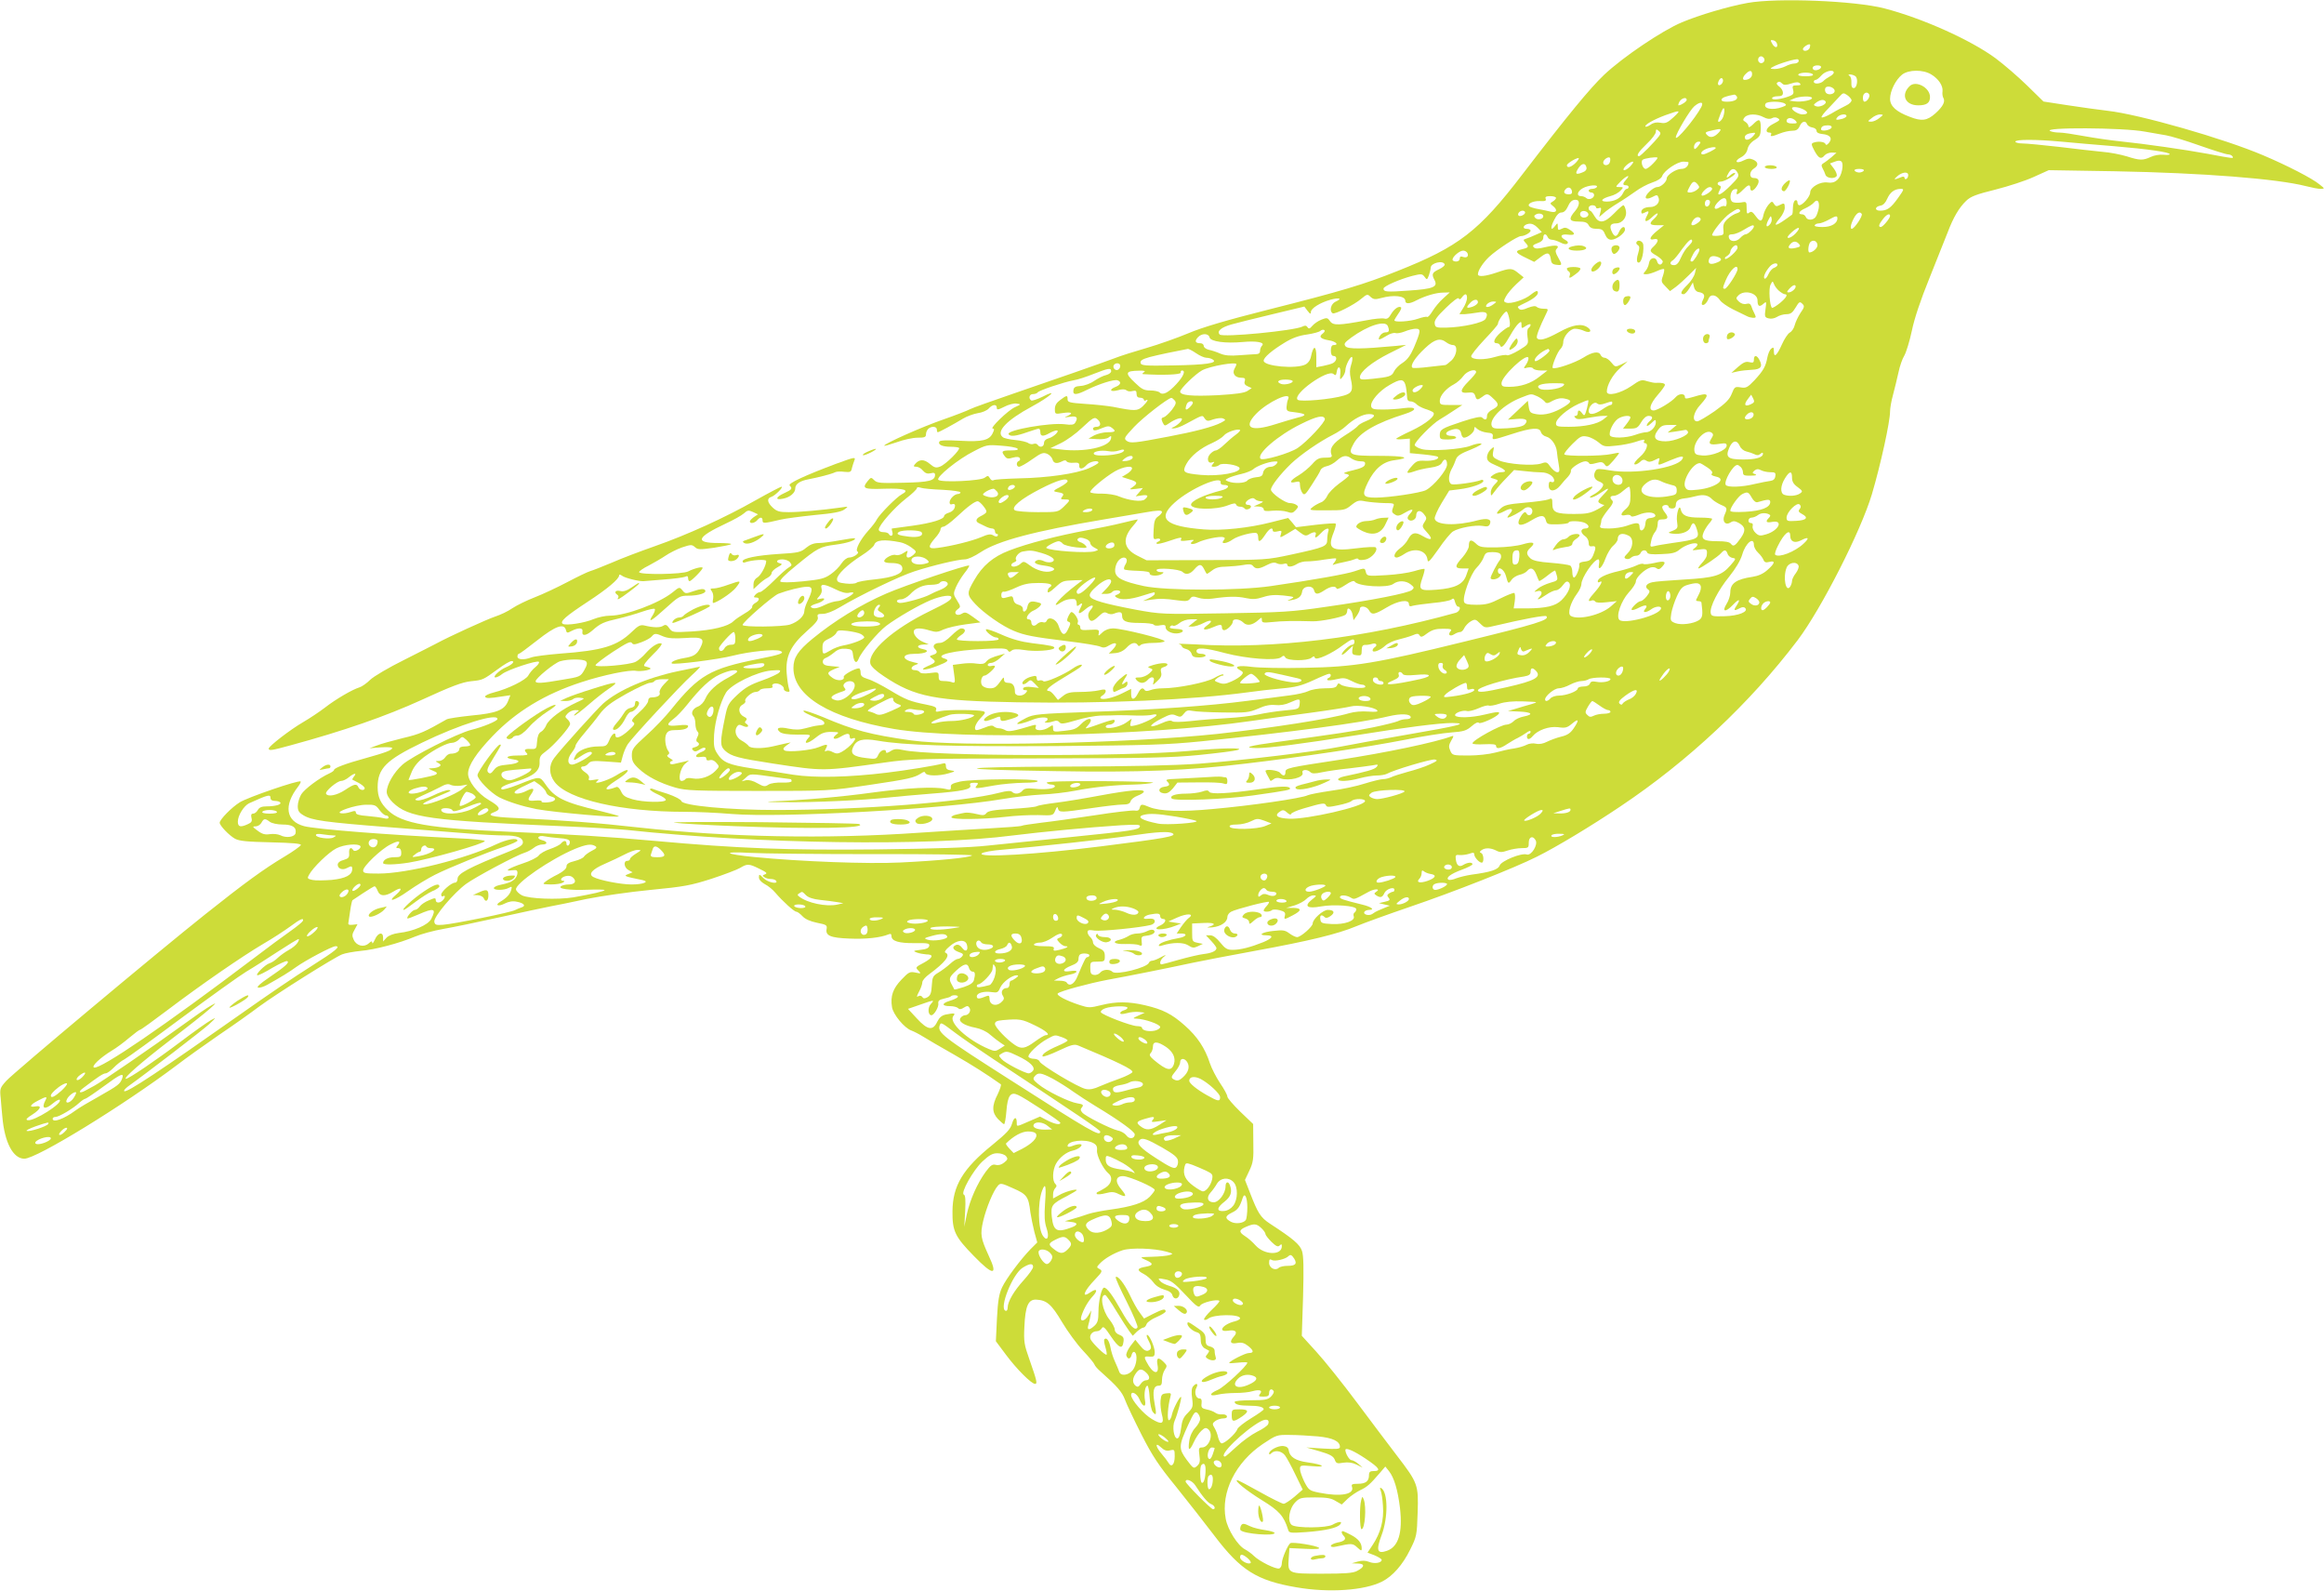 <?xml version="1.0" standalone="no"?>
<!DOCTYPE svg PUBLIC "-//W3C//DTD SVG 20010904//EN"
 "http://www.w3.org/TR/2001/REC-SVG-20010904/DTD/svg10.dtd">
<svg version="1.0" xmlns="http://www.w3.org/2000/svg"
 width="1280pt" height="876pt" viewBox="0 0 1280 876"
 preserveAspectRatio="xMidYMid meet">
<g transform="translate(0,876) scale(0.1,-0.1)"
fill="#cddc39" stroke="none">
<path d="M9626 8744 c-106 -19 -268 -67 -363 -107 -111 -47 -325 -192 -427
-288 -79 -75 -200 -222 -451 -549 -240 -314 -351 -399 -690 -533 -182 -73
-309 -111 -710 -212 -233 -59 -362 -97 -440 -130 -60 -25 -164 -62 -230 -81
-66 -19 -145 -44 -175 -56 -86 -32 -315 -112 -552 -193 -119 -41 -230 -80
-245 -88 -15 -8 -82 -34 -148 -57 -116 -40 -325 -133 -325 -144 0 -3 31 6 69
19 38 14 89 25 115 25 38 0 46 3 46 18 0 10 5 23 12 30 17 17 48 15 48 -3 0
-8 2 -15 5 -15 7 0 86 43 139 75 22 13 58 26 81 30 24 3 51 15 60 25 21 24 45
26 45 5 0 -13 7 -12 41 5 22 12 53 20 67 18 27 -4 27 -4 -8 -20 -38 -17 -142
-118 -122 -118 9 0 9 -6 0 -24 -18 -40 -57 -50 -178 -43 -74 4 -111 3 -116 -4
-10 -17 16 -29 62 -29 22 0 43 -3 46 -6 10 -9 -74 -92 -104 -103 -23 -9 -32
-6 -57 15 -32 27 -58 26 -81 -1 -10 -12 -9 -15 7 -15 10 0 27 -9 36 -21 13
-15 25 -19 43 -15 17 5 24 2 24 -8 0 -33 -31 -41 -175 -44 -126 -3 -144 -2
-160 14 -17 17 -18 17 -37 -6 -32 -40 -20 -45 94 -41 108 3 140 -7 96 -30 -29
-15 -121 -108 -138 -138 -6 -13 -27 -40 -47 -62 -44 -49 -75 -107 -60 -116 14
-8 -21 -33 -47 -33 -12 -1 -29 -14 -41 -32 -11 -18 -38 -45 -60 -60 -34 -24
-56 -29 -154 -39 -73 -7 -117 -7 -123 -1 -6 6 25 38 87 88 119 98 132 104 217
115 63 8 115 25 106 35 -3 2 -39 -3 -82 -11 -43 -8 -95 -15 -116 -15 -27 0
-48 -8 -70 -26 -28 -24 -42 -28 -148 -34 -125 -8 -202 -24 -202 -41 0 -6 7 -9
15 -5 36 13 115 18 115 7 0 -26 -30 -80 -49 -91 -13 -7 -21 -21 -21 -37 l0
-27 28 26 c15 14 37 31 50 37 12 6 22 18 22 26 0 8 15 22 33 32 24 13 28 18
14 21 -28 6 -20 22 12 22 16 0 35 -7 42 -16 12 -15 11 -18 -6 -28 -11 -6 -48
-39 -82 -73 -35 -35 -69 -63 -77 -63 -7 0 -19 -7 -26 -15 -10 -12 -10 -15 4
-15 22 0 20 -17 -4 -30 -11 -6 -19 -16 -17 -22 1 -6 -18 -23 -42 -36 -24 -14
-52 -33 -62 -43 -28 -28 -115 -49 -230 -56 -103 -6 -106 -5 -123 18 -13 19
-20 22 -34 13 -17 -11 -54 -10 -103 2 -22 5 -34 -1 -69 -35 -81 -78 -161 -103
-396 -120 -72 -6 -143 -15 -158 -21 -40 -15 -76 -13 -76 5 0 8 3 15 8 15 4 0
50 34 102 75 100 79 147 95 157 56 4 -17 7 -18 31 -5 37 19 64 18 60 -2 -5
-28 19 -26 54 4 45 40 64 48 144 66 38 9 97 26 131 38 35 12 66 19 69 15 4 -3
-1 -18 -10 -33 -31 -47 -10 -36 69 36 73 66 80 70 125 70 61 0 108 16 92 32
-7 7 -24 6 -59 -6 -46 -16 -49 -16 -64 3 -17 20 -17 20 -55 -11 -75 -60 -257
-128 -344 -128 -26 0 -67 -9 -91 -19 -49 -21 -151 -37 -169 -26 -19 12 16 42
136 121 110 72 174 126 174 146 0 6 6 5 16 -2 14 -12 94 -32 119 -30 6 1 55 5
110 9 55 4 108 11 118 15 12 6 17 4 17 -8 0 -9 4 -16 8 -16 10 0 72 63 72 73
0 9 -46 -2 -79 -19 -31 -17 -271 -20 -271 -4 0 5 24 22 53 36 28 15 70 39 92
54 22 15 63 36 92 46 48 16 54 16 70 2 16 -15 27 -15 106 -4 48 8 91 16 94 20
3 3 -28 6 -69 6 -134 0 -123 31 39 107 43 20 88 45 100 56 20 18 26 19 50 8
l28 -13 -23 -15 c-12 -9 -22 -19 -22 -24 0 -14 26 -10 40 6 16 20 30 19 30 -1
0 -17 7 -17 100 5 25 6 109 17 186 25 102 9 148 18 165 31 24 17 23 17 -24 10
-100 -14 -225 -25 -283 -25 -51 0 -65 4 -88 25 -30 28 -34 51 -8 59 22 7 70
56 56 56 -5 0 -70 -34 -143 -75 -167 -95 -376 -190 -556 -253 -77 -27 -183
-67 -235 -90 -52 -22 -106 -43 -120 -47 -14 -4 -70 -31 -125 -60 -55 -29 -136
-67 -180 -84 -44 -17 -99 -44 -123 -60 -24 -17 -67 -37 -95 -46 -45 -15 -254
-110 -327 -150 -14 -8 -93 -47 -175 -89 -83 -41 -166 -90 -186 -109 -19 -19
-46 -38 -60 -42 -39 -12 -130 -65 -189 -111 -30 -23 -84 -59 -120 -80 -71 -41
-190 -133 -190 -146 0 -13 18 -10 120 18 294 80 522 159 724 251 163 75 222
97 270 102 67 7 66 7 150 68 32 24 65 43 73 43 22 0 5 -19 -30 -34 -36 -15
-78 -56 -58 -56 7 0 24 8 37 19 29 23 192 77 202 67 4 -4 -5 -18 -19 -29 -15
-12 -32 -33 -39 -46 -13 -25 -111 -74 -191 -94 -27 -7 -49 -17 -47 -23 3 -10
24 -10 91 1 l48 7 -13 -33 c-20 -49 -63 -66 -203 -79 -66 -7 -127 -16 -135
-21 -121 -69 -147 -81 -241 -103 -57 -14 -122 -32 -144 -41 l-40 -15 62 5 c35
2 63 1 63 -4 0 -11 -36 -25 -148 -56 -107 -29 -172 -54 -172 -64 0 -5 -12 -13
-27 -20 -55 -25 -136 -86 -154 -115 -10 -17 -19 -46 -19 -64 0 -26 6 -36 31
-51 46 -28 116 -38 474 -66 176 -14 376 -30 444 -35 68 -6 153 -10 188 -10 72
0 103 -12 103 -39 0 -14 -18 -26 -68 -46 -236 -95 -292 -125 -292 -155 0 -11
-6 -20 -14 -20 -20 0 -76 -49 -76 -66 0 -9 5 -12 10 -9 14 9 13 -8 -2 -23 -16
-16 -38 -15 -38 2 0 13 -5 13 -37 -1 -21 -8 -44 -24 -51 -34 -7 -10 -19 -19
-27 -19 -13 0 -48 -40 -41 -47 2 -2 29 8 61 22 86 38 100 33 70 -25 -17 -33
-98 -68 -178 -77 -31 -4 -56 -14 -68 -26 l-19 -21 0 22 c0 33 -29 27 -45 -11
-8 -17 -14 -26 -15 -18 0 11 -4 10 -20 -4 -26 -23 -67 -13 -82 21 -10 21 -9
31 5 55 l16 30 -27 -3 c-20 -2 -26 1 -23 12 1 8 6 39 10 67 4 29 10 54 12 56
2 1 29 19 60 40 30 20 59 37 62 37 4 0 12 -11 17 -25 12 -31 41 -32 87 -4 43
27 54 18 17 -15 -57 -48 -13 -37 63 17 44 31 110 71 148 90 77 39 282 122 387
157 38 13 68 27 68 31 0 18 -57 8 -115 -19 -172 -82 -495 -162 -649 -162 -74
0 -86 2 -86 17 0 23 98 117 150 143 44 23 61 21 40 -5 -10 -12 -10 -15 4 -15
10 0 16 -9 16 -25 0 -22 -4 -25 -38 -25 -36 0 -62 -14 -62 -32 0 -11 62 -10
140 2 114 18 420 105 420 119 0 5 -64 12 -142 15 -392 19 -787 50 -853 67
-101 27 -114 114 -33 218 10 13 16 26 14 28 -9 10 -294 -88 -336 -115 -45 -28
-110 -95 -110 -112 0 -16 52 -70 84 -88 24 -13 66 -17 199 -20 118 -3 167 -7
164 -15 -2 -6 -42 -35 -89 -63 -114 -68 -221 -146 -436 -317 -268 -213 -1054
-871 -1097 -918 -35 -39 -37 -43 -31 -97 2 -32 7 -77 9 -102 12 -140 59 -230
121 -230 68 0 545 293 840 515 48 37 152 111 230 165 79 53 180 125 225 159
94 69 408 267 455 286 17 7 63 15 101 19 81 7 213 42 301 79 33 14 103 33 155
42 52 9 193 38 314 65 121 27 245 53 275 59 30 5 120 24 200 41 80 16 238 39
353 50 186 18 222 25 335 61 70 23 141 50 158 60 40 24 49 24 107 -5 39 -19
45 -24 31 -30 -16 -6 -16 -8 -4 -16 8 -6 25 -10 37 -10 12 0 25 -5 28 -10 13
-21 -47 -9 -70 15 -23 23 -25 23 -25 4 0 -12 12 -26 32 -37 18 -9 44 -30 58
-47 41 -48 104 -105 116 -105 6 0 21 -11 34 -25 15 -16 42 -28 80 -36 51 -10
56 -13 53 -33 -8 -38 21 -50 126 -54 89 -4 171 5 214 23 12 5 17 3 17 -9 0
-28 41 -40 128 -39 72 1 83 -1 80 -15 -2 -12 -17 -19 -48 -22 -41 -5 -43 -6
-20 -15 14 -5 37 -9 52 -10 43 0 37 -18 -14 -46 -46 -24 -47 -26 -30 -43 16
-17 16 -18 -16 -11 -31 6 -37 3 -77 -39 -47 -49 -62 -91 -52 -152 7 -41 68
-114 106 -128 14 -5 43 -20 64 -33 21 -13 97 -58 170 -99 108 -62 181 -109
259 -164 4 -3 -4 -28 -17 -55 -33 -64 -32 -101 2 -137 15 -15 30 -28 33 -28 4
0 10 32 13 72 7 87 23 108 64 89 41 -18 232 -145 233 -153 0 -14 -30 -8 -72
13 l-40 21 -60 -26 c-71 -31 -68 -31 -68 -8 0 36 -15 33 -26 -5 -9 -31 -29
-52 -107 -116 -164 -132 -220 -226 -221 -367 -1 -109 14 -140 119 -247 106
-109 133 -108 81 2 -45 99 -48 117 -31 192 17 72 56 167 81 194 14 16 20 15
84 -14 76 -33 85 -46 95 -132 4 -27 14 -76 22 -108 l16 -58 -37 -37 c-55 -57
-134 -162 -157 -211 -16 -34 -23 -73 -28 -170 l-6 -126 56 -75 c58 -78 140
-160 160 -160 14 0 9 20 -31 134 -29 82 -32 98 -28 180 5 114 21 152 65 150
58 -3 84 -25 142 -123 31 -52 83 -123 116 -158 33 -35 61 -69 63 -76 1 -6 17
-25 35 -40 90 -80 117 -111 133 -154 10 -27 51 -113 91 -192 61 -119 93 -168
191 -288 64 -80 160 -202 213 -272 143 -188 232 -244 449 -281 178 -31 375
-18 473 32 57 29 113 92 154 176 36 72 37 79 41 203 5 153 2 163 -114 314 -42
55 -141 186 -220 292 -79 106 -180 232 -224 280 l-80 88 7 215 c4 155 3 226
-6 252 -12 36 -47 66 -176 150 -53 35 -67 58 -111 172 l-27 69 24 51 c21 44
24 64 22 154 l-1 103 -71 68 c-39 38 -71 75 -71 83 0 9 -18 42 -40 74 -22 33
-47 82 -56 109 -27 84 -70 148 -138 208 -73 65 -122 89 -220 112 -91 21 -158
21 -239 1 -64 -16 -71 -16 -120 0 -74 24 -131 54 -121 64 14 13 169 55 274 75
106 19 326 63 470 94 52 11 208 41 345 66 295 54 452 92 555 135 41 17 173 65
293 106 242 82 579 215 702 277 105 52 298 168 460 277 374 250 713 568 976
915 130 172 348 600 409 804 48 162 100 399 100 456 0 17 7 58 16 90 9 33 22
88 30 123 7 35 22 78 33 95 10 18 29 79 41 136 14 68 48 169 97 290 41 102 86
215 100 251 31 82 63 137 102 174 24 24 56 36 161 62 71 18 167 49 212 70 l82
37 366 -6 c481 -9 891 -41 1051 -82 31 -8 67 -15 80 -15 24 1 24 1 -5 24 -39
33 -179 105 -309 160 -217 93 -686 227 -859 246 -51 6 -151 20 -223 31 l-130
20 -90 88 c-49 48 -128 116 -175 151 -136 100 -403 220 -612 274 -163 42 -589
59 -752 30z m162 -227 c5 -24 -15 -21 -28 4 -10 18 -9 20 7 17 10 -2 19 -11
21 -21z m179 -22 c-7 -16 -37 -21 -37 -5 0 10 32 31 39 25 2 -2 1 -11 -2 -20z
m-251 -56 c10 -17 -13 -36 -27 -22 -12 12 -4 33 11 33 5 0 12 -5 16 -11z m189
-20 c-4 -5 -14 -9 -24 -9 -10 0 -32 -7 -47 -15 -16 -8 -42 -15 -59 -15 -27 1
-28 2 -10 12 29 17 129 47 138 41 4 -2 5 -9 2 -14z m125 -28 c0 -12 -29 -23
-41 -15 -5 3 -7 10 -4 15 8 12 45 12 45 0z m-380 -40 c0 -17 -18 -31 -41 -31
-14 0 -11 17 7 34 21 21 34 20 34 -3z m450 9 c0 -5 -10 -15 -22 -21 -13 -7
-29 -18 -36 -26 -16 -15 -52 -18 -52 -3 0 6 5 10 10 10 6 0 20 11 32 25 21 24
68 35 68 15z m537 -10 c40 -24 65 -62 62 -92 -2 -13 0 -29 4 -36 13 -20 -1
-48 -43 -86 -46 -41 -76 -45 -142 -19 -75 28 -108 59 -108 99 0 43 31 105 66
133 36 28 116 29 161 1z m-652 0 c4 -6 -12 -10 -40 -10 -28 0 -44 4 -40 10 3
6 21 10 40 10 19 0 37 -4 40 -10z m233 -9 c18 -11 11 -66 -8 -66 -10 0 -14 9
-13 30 1 16 -3 33 -10 37 -9 6 -8 8 3 8 8 0 21 -4 28 -9z m-728 -25 c0 -15
-18 -31 -26 -23 -7 7 7 37 17 37 5 0 9 -6 9 -14z m327 -17 c8 -8 21 -8 48 1
27 9 40 9 48 1 8 -8 4 -11 -16 -11 -24 0 -27 -3 -21 -25 5 -20 1 -26 -19 -34
-46 -18 -97 -24 -97 -12 0 6 14 11 30 11 23 0 30 5 30 19 0 11 -9 26 -20 34
-11 8 -17 17 -13 20 9 10 17 9 30 -4z m288 -40 c0 -17 -33 -25 -47 -11 -6 6
-8 18 -5 26 8 19 52 6 52 -15z m93 -50 c1 -8 -12 -22 -30 -30 -18 -9 -55 -28
-81 -44 -26 -15 -51 -25 -54 -21 -4 3 14 26 38 50 24 25 52 55 62 66 17 19 21
20 40 7 12 -8 23 -21 25 -28z m97 31 c7 -12 -12 -40 -26 -40 -10 0 -12 34 -2
43 9 10 21 9 28 -3z m-729 -11 c9 -16 -15 -29 -54 -29 -23 0 -32 4 -30 13 4
10 26 18 70 26 4 0 10 -4 14 -10z m414 -9 c0 -12 -58 -23 -96 -18 l-29 4 25
11 c31 14 100 16 100 3z m-690 -10 c0 -9 -31 -30 -45 -30 -3 0 -1 9 5 20 11
20 40 28 40 10z m765 -9 c8 -14 -33 -34 -53 -26 -15 6 -15 8 2 21 23 16 42 18
51 5z m-685 -31 c-35 -65 -140 -190 -140 -166 0 20 78 151 102 171 33 28 54
25 38 -5z m460 20 c11 -7 9 -11 -13 -19 -55 -21 -110 -9 -92 19 8 13 85 13
105 0z m-339 -73 c-10 -26 -35 -40 -26 -14 19 54 28 71 32 56 2 -8 -1 -28 -6
-42z m443 40 c28 -15 25 -27 -8 -27 -21 1 -56 22 -56 34 0 11 37 7 64 -7z
m-717 -43 c-33 -30 -44 -35 -71 -30 -21 4 -39 1 -54 -10 -13 -9 -26 -14 -29
-11 -8 9 45 39 110 63 84 30 88 29 44 -12z m496 1 c19 -10 34 -12 46 -6 10 6
23 6 31 1 17 -10 15 -12 -27 -34 -34 -17 -45 -46 -17 -46 8 0 12 -4 9 -10 -9
-14 7 -12 48 5 20 8 50 15 67 15 23 0 33 6 42 25 12 28 33 33 41 11 3 -8 16
-16 29 -18 13 -2 23 -10 23 -18 0 -10 12 -16 32 -18 43 -4 57 -23 37 -48 -11
-13 -17 -15 -20 -6 -6 12 -42 16 -67 6 -12 -4 -11 -12 7 -45 23 -42 36 -48 56
-24 7 8 24 15 39 15 l26 -1 -27 -24 c-16 -13 -35 -28 -44 -33 -12 -7 -14 -13
-6 -28 6 -10 13 -27 16 -36 6 -20 51 -25 62 -7 3 6 -3 24 -15 40 l-22 29 27
10 c36 14 48 1 40 -45 -10 -52 -39 -77 -79 -70 -40 7 -97 -25 -97 -55 0 -22
-41 -70 -60 -70 -5 0 -10 7 -10 16 0 9 -6 14 -12 11 -7 -2 -13 -20 -13 -40 0
-19 -2 -37 -5 -39 -90 -67 -113 -73 -66 -18 14 17 26 42 26 56 0 27 -3 28 -30
14 -15 -8 -21 -6 -29 7 -10 17 -13 16 -32 -6 -11 -14 -23 -38 -26 -53 -8 -41
-18 -42 -43 -8 -18 25 -25 28 -36 19 -12 -9 -14 -5 -14 25 0 36 -1 37 -32 31
-18 -3 -39 -1 -46 3 -20 14 -11 66 12 70 14 3 17 0 13 -12 -9 -24 6 -19 33 9
27 28 40 32 40 10 0 -23 18 -18 36 10 18 28 12 45 -17 45 -26 0 -25 36 1 52
27 17 25 36 -4 49 -18 8 -30 7 -54 -5 -18 -9 -33 -12 -37 -6 -3 5 8 16 24 24
19 10 32 26 36 45 4 19 19 38 39 50 29 18 33 26 34 66 0 51 -9 55 -43 20 -17
-16 -25 -19 -25 -10 0 8 -8 18 -17 24 -14 8 -15 12 -4 25 17 20 67 21 104 1z
m457 6 c0 -5 -10 -11 -22 -15 -36 -9 -41 -7 -28 9 13 16 50 21 50 6z m181 -11
c-13 -11 -33 -20 -45 -20 -21 1 -21 1 3 20 13 11 33 20 45 20 21 -1 21 -1 -3
-20z m-461 -15 c11 -13 8 -15 -19 -15 -21 0 -31 5 -31 15 0 8 8 15 19 15 10 0
24 -7 31 -15z m198 -37 c-5 -15 -58 -24 -58 -10 0 15 12 22 38 22 14 0 22 -5
20 -12z m1727 -23 c39 -7 90 -16 115 -20 25 -4 108 -29 184 -56 77 -27 147
-49 157 -49 10 0 21 -5 25 -11 7 -13 7 -13 -136 14 -124 23 -349 55 -475 68
-60 6 -155 20 -209 30 -54 10 -114 19 -132 19 -18 0 -41 3 -51 8 -54 22 403
20 522 -3z m-2677 -24 c-23 -31 -102 -111 -110 -111 -19 0 -4 24 42 68 28 26
50 56 50 66 0 15 3 16 15 6 12 -10 13 -16 3 -29z m332 23 c-25 -29 -49 -36
-66 -19 -16 16 -14 18 31 28 43 10 48 8 35 -9z m185 -24 c-21 -23 -45 -26 -45
-6 0 14 17 22 49 25 11 1 10 -4 -4 -19z m1699 -30 c61 -6 191 -17 290 -25 189
-16 306 -33 306 -44 0 -4 -16 -5 -35 -3 -20 2 -50 -3 -69 -12 -43 -20 -60 -20
-132 3 -33 10 -93 22 -134 25 -41 4 -148 16 -237 27 -89 10 -180 19 -202 19
-23 0 -41 5 -41 10 0 13 112 13 254 0z m-2001 -24 c-10 -13 -20 -20 -21 -15
-7 17 7 39 23 39 14 0 14 -3 -2 -24z m97 -11 c0 -6 -57 -35 -70 -35 -18 0 -11
17 13 28 23 11 57 16 57 7z m-584 -80 c-7 -19 -36 -19 -36 0 0 17 33 38 38 24
2 -5 1 -16 -2 -24z m239 -5 c-16 -17 -34 -30 -41 -30 -16 0 -29 39 -17 50 8 8
74 18 82 12 3 -1 -8 -16 -24 -32z m-425 5 c-24 -25 -50 -33 -50 -15 0 9 47 39
64 40 5 0 -1 -11 -14 -25z m298 -22 c-15 -15 -31 -23 -35 -19 -9 8 32 46 50
46 7 0 -1 -12 -15 -27z m322 23 c0 -21 -17 -36 -40 -36 -29 0 -80 -34 -80 -52
0 -19 -32 -48 -52 -48 -23 0 -71 -46 -63 -60 4 -6 17 -4 35 5 27 14 29 14 36
-7 7 -24 -16 -48 -47 -48 -28 0 -49 -11 -49 -26 0 -12 4 -12 20 -4 23 12 25 7
9 -22 -17 -32 -1 -34 31 -3 17 16 30 24 30 18 0 -5 -9 -18 -20 -28 -29 -26
-25 -35 17 -35 l38 0 -38 -31 c-41 -33 -48 -54 -17 -46 12 3 20 0 20 -7 0 -7
-9 -21 -20 -31 -27 -25 -26 -30 16 -54 19 -12 34 -27 32 -33 -7 -21 -25 -19
-31 2 -8 30 -41 22 -45 -10 -2 -14 -11 -33 -19 -42 -15 -17 -14 -18 5 -18 12
0 37 8 57 17 19 9 37 14 40 11 3 -2 0 -19 -6 -37 -11 -30 -9 -35 14 -58 l25
-26 33 24 c17 13 49 42 71 64 l40 40 -7 -30 c-4 -16 -22 -45 -41 -63 -36 -35
-43 -52 -21 -52 7 0 21 15 32 33 l19 32 6 -25 c3 -15 13 -26 25 -28 31 -5 38
-18 25 -42 -6 -12 -9 -24 -6 -27 8 -9 27 8 36 32 11 28 42 24 64 -9 7 -11 40
-34 72 -50 33 -16 67 -33 76 -37 19 -10 48 -12 48 -4 0 3 -4 13 -9 23 -5 9
-12 25 -15 36 -5 13 -12 17 -27 13 -13 -4 -29 1 -41 12 -18 17 -18 20 -3 35
33 32 105 13 105 -28 0 -32 10 -39 32 -19 17 15 18 14 12 -29 -6 -41 -4 -46
17 -51 14 -4 33 0 46 8 12 8 36 15 52 15 23 0 34 8 51 37 19 32 23 34 36 21
14 -13 13 -19 -10 -52 -13 -20 -27 -50 -31 -66 -4 -17 -16 -35 -27 -41 -11 -6
-30 -35 -43 -64 -28 -63 -45 -78 -45 -39 0 22 -2 24 -15 14 -8 -7 -17 -28 -21
-49 -9 -49 -22 -72 -71 -125 -38 -40 -47 -44 -76 -39 -31 5 -34 3 -49 -35 -12
-31 -33 -52 -94 -96 -44 -30 -87 -56 -96 -56 -31 0 -22 49 17 91 55 61 47 70
-37 44 -42 -12 -48 -12 -48 0 0 20 -34 19 -51 -2 -21 -25 -100 -73 -121 -73
-30 0 -21 35 22 85 22 25 40 50 40 56 0 9 -20 13 -50 11 -8 -1 -30 4 -48 9
-30 10 -38 8 -86 -26 -61 -42 -136 -59 -136 -31 0 35 32 93 73 129 l42 38 -34
-17 c-35 -16 -35 -16 -56 10 -11 14 -28 26 -37 26 -9 0 -18 7 -22 15 -9 23
-45 18 -95 -14 -46 -29 -158 -67 -169 -57 -7 8 27 92 44 106 7 7 14 23 14 35
0 32 37 75 65 75 13 0 36 -5 50 -12 31 -14 47 -1 21 18 -34 25 -84 17 -161
-26 -72 -39 -108 -49 -120 -31 -5 9 14 59 51 134 13 26 12 27 -14 27 -16 0
-33 5 -38 10 -7 7 -23 5 -49 -5 -26 -12 -41 -13 -48 -6 -6 6 -9 12 -6 13 2 2
26 14 53 27 46 24 65 45 53 58 -4 3 -19 -6 -35 -19 -33 -28 -113 -54 -137 -44
-14 5 -14 9 -1 33 8 16 33 45 56 67 l42 39 -29 23 c-35 29 -45 29 -118 4 -64
-22 -105 -26 -105 -10 0 21 29 65 62 96 43 40 156 114 175 114 20 0 53 19 53
30 0 6 -9 10 -21 10 -29 0 -18 24 12 28 16 2 33 -6 48 -22 l23 -24 -34 -15
c-18 -8 -41 -18 -52 -21 -18 -6 -18 -7 -2 -25 19 -21 15 -25 -27 -35 -35 -8
-29 -19 28 -46 l45 -22 36 27 c38 29 50 26 56 -15 2 -19 10 -26 31 -28 32 -4
33 -2 8 42 -14 24 -16 37 -8 45 20 20 -2 24 -58 11 -42 -10 -58 -11 -67 -2 -9
9 -4 14 20 23 21 7 32 18 32 30 0 23 15 25 24 4 3 -8 13 -15 23 -15 10 0 31
-7 47 -15 18 -10 33 -12 39 -6 6 6 1 13 -12 20 -33 18 -25 34 14 29 41 -5 45
5 11 27 -19 13 -29 14 -45 5 -18 -9 -21 -8 -21 12 -1 22 -1 22 -15 4 -24 -32
-28 -11 -5 33 13 27 27 41 40 41 13 0 25 11 33 28 13 30 25 42 45 42 25 0 24
-30 -2 -61 -39 -45 -34 -59 19 -59 34 0 47 -5 55 -20 7 -14 21 -20 44 -20 28
0 36 -5 46 -30 9 -21 19 -30 35 -30 27 0 75 36 75 56 0 23 -19 16 -32 -11 -13
-30 -24 -32 -38 -6 -18 35 -12 51 20 51 37 0 64 36 54 74 -3 14 -9 26 -13 26
-4 0 -27 -20 -51 -45 -53 -54 -83 -58 -108 -15 -9 16 -20 30 -24 30 -5 0 -8 7
-8 15 0 8 9 15 20 15 11 0 20 -5 20 -11 0 -6 7 -8 16 -5 13 5 15 1 9 -21 l-7
-28 24 21 c13 12 48 37 78 55 30 18 74 48 98 65 24 18 65 40 92 49 31 10 51
24 55 36 10 29 83 79 117 79 15 0 28 -2 28 -4z m-562 -29 c2 -11 -6 -21 -24
-27 -35 -14 -41 -7 -20 25 19 28 39 29 44 2z m832 -28 c10 -18 5 -27 -38 -70
-53 -53 -82 -66 -61 -27 9 16 9 23 0 26 -17 6 -13 22 7 22 21 0 86 39 78 47
-3 3 -15 -2 -26 -12 -23 -21 -26 -14 -8 15 16 26 34 25 48 -1z m695 11 c-3 -5
-15 -10 -25 -10 -10 0 -22 5 -25 10 -4 6 7 10 25 10 18 0 29 -4 25 -10z m245
-24 c0 -8 -4 -18 -10 -21 -5 -3 -10 -1 -10 5 0 7 -7 9 -15 6 -44 -18 -49 -17
-26 3 27 24 61 28 61 7z m-1553 -24 c-21 -23 -21 -32 -2 -32 8 0 15 -4 15 -10
0 -5 -5 -10 -10 -10 -6 0 -15 -11 -21 -24 -13 -28 -48 -46 -90 -46 -40 0 -28
17 20 30 21 5 46 19 56 30 18 19 17 20 -5 20 -24 0 -24 0 5 30 31 32 60 43 32
12z m394 -28 c11 -14 10 -18 -6 -30 -10 -8 -27 -14 -37 -14 -17 0 -18 2 -3 30
18 34 27 37 46 14z m-556 -14 c-3 -5 -15 -10 -26 -10 -10 0 -19 -4 -19 -10 0
-5 7 -10 15 -10 8 0 15 -6 15 -14 0 -18 -30 -30 -44 -16 -5 5 -18 10 -28 10
-27 0 -21 27 10 44 31 17 86 21 77 6z m-137 -23 c2 -11 -3 -17 -16 -17 -26 0
-34 11 -20 27 14 17 32 12 36 -10z m772 13 c0 -13 -49 -44 -57 -36 -9 8 27 46
44 46 7 0 13 -4 13 -10z m1024 -50 c-40 -56 -60 -70 -99 -70 -32 0 -29 23 3
28 14 2 27 16 36 37 16 36 39 54 73 55 22 0 21 -2 -13 -50z m-1884 0 c0 -5 -8
-14 -17 -19 -17 -10 -17 -12 0 -25 27 -21 22 -39 -10 -32 -16 4 -47 11 -71 15
-23 4 -45 11 -49 15 -14 13 19 30 57 29 30 -2 38 1 33 13 -4 10 3 14 26 14 17
0 31 -4 31 -10z m940 -26 c0 -14 -4 -23 -10 -19 -5 3 -18 0 -29 -7 -30 -19
-37 -1 -11 27 30 32 50 32 50 -1z m-92 -1 c-5 -25 -28 -28 -28 -4 0 12 6 21
16 21 9 0 14 -7 12 -17z m599 -30 c-4 -19 -11 -41 -18 -49 -15 -18 -45 -18
-53 1 -3 8 -12 15 -21 15 -26 0 -16 19 18 33 17 8 38 21 46 30 20 25 34 9 28
-30z m-433 -12 c3 -5 -5 -11 -17 -15 -13 -3 -36 -17 -51 -31 -21 -19 -27 -33
-24 -58 3 -30 1 -32 -29 -35 -18 -2 -33 0 -33 3 0 18 65 98 98 120 40 27 48
30 56 16z m-1184 -11 c0 -12 -28 -25 -36 -17 -9 9 6 27 22 27 8 0 14 -5 14
-10z m348 -7 c5 -17 -26 -29 -40 -15 -6 6 -7 15 -3 22 9 14 37 9 43 -7z m-248
-14 c0 -16 -31 -22 -43 -10 -9 9 -9 14 2 20 16 10 41 4 41 -10z m1754 13 c7
-11 -41 -82 -55 -82 -12 0 -3 35 17 68 15 23 29 28 38 14z m156 -11 c0 -13
-40 -61 -51 -61 -15 0 -11 15 12 44 20 26 39 34 39 17z m-1056 -36 c-29 -22
-47 -20 -34 4 12 23 32 32 44 20 6 -6 2 -15 -10 -24z m392 -13 c-20 -20 -22
-1 -4 31 11 20 12 21 16 3 2 -10 -3 -26 -12 -34z m374 36 c0 -28 -33 -48 -82
-48 -30 0 -47 4 -43 10 3 6 14 10 23 10 10 0 33 9 52 19 41 23 50 25 50 9z
m-460 -45 c0 -12 -33 -43 -45 -43 -7 0 -20 -9 -30 -20 -22 -24 -58 -23 -63 3
-3 12 3 17 20 17 13 0 41 11 63 25 41 25 55 30 55 18z m230 -38 c-13 -14 -31
-25 -39 -25 -11 0 -5 11 17 31 39 35 56 31 22 -6z m-570 -43 c0 -5 -10 -17
-21 -28 -12 -10 -30 -38 -40 -61 -13 -31 -24 -43 -39 -43 -23 0 -27 15 -6 27
7 4 30 32 50 61 35 48 56 65 56 44z m690 -23 c0 -16 -26 -39 -44 -39 -11 0 -6
46 5 57 16 16 39 5 39 -18z m-101 7 c10 -12 6 -15 -19 -21 -37 -8 -48 -1 -30
20 16 19 34 19 49 1z m-339 -20 c0 -17 -60 -70 -69 -61 -3 4 2 11 12 16 9 6
17 16 17 22 0 14 20 37 32 37 4 0 8 -6 8 -14z m-210 -11 c0 -14 -32 -65 -40
-65 -13 0 -13 6 5 40 13 26 35 41 35 25z m-1277 -20 c7 -18 -6 -27 -27 -19
-11 4 -16 1 -16 -10 0 -9 -8 -16 -20 -16 -11 0 -20 5 -20 10 0 17 39 50 59 50
10 0 21 -7 24 -15z m1381 -21 c24 -9 19 -21 -14 -32 -32 -12 -46 -2 -36 23 6
16 24 19 50 9z m-1507 -40 c2 -5 -12 -18 -32 -27 -38 -18 -41 -27 -24 -59 20
-38 -7 -49 -142 -58 -123 -9 -139 -7 -139 11 0 13 90 52 159 70 49 12 54 12
67 -5 13 -18 14 -18 24 8 5 15 10 34 10 42 0 26 69 43 77 18z m1833 -3 c0 -5
-9 -12 -19 -16 -10 -3 -24 -19 -31 -35 -7 -16 -16 -27 -21 -24 -10 6 4 39 29
67 16 18 42 23 42 8z m-220 -23 c0 -19 -58 -108 -70 -108 -13 0 -13 4 5 47 24
57 65 95 65 61z m229 -120 c12 -10 26 -18 31 -18 20 0 9 -19 -27 -49 -20 -16
-40 -28 -43 -26 -13 8 -20 107 -8 128 11 21 11 21 19 2 4 -11 17 -28 28 -37z
m91 24 c0 -13 -23 -32 -39 -32 -11 0 -10 4 4 20 19 21 35 26 35 12z m-1941
-65 c-20 -17 -46 -49 -59 -70 -12 -20 -25 -35 -30 -32 -4 3 -27 -2 -50 -10
-42 -15 -130 -21 -130 -9 0 3 9 19 21 36 12 16 19 32 16 35 -11 11 -38 -7 -55
-36 -13 -23 -22 -29 -38 -25 -11 3 -56 -1 -100 -10 -151 -28 -181 -29 -198 -5
-14 20 -18 21 -48 9 -18 -7 -41 -23 -50 -34 -14 -17 -20 -18 -27 -7 -6 9 -14
10 -27 3 -45 -23 -439 -61 -456 -44 -18 18 8 40 66 56 28 8 129 33 225 56
l175 42 18 -24 c14 -18 18 -19 18 -6 0 20 51 52 109 68 49 13 66 6 27 -11 -26
-12 -36 -51 -16 -64 12 -7 118 46 159 81 30 25 33 26 50 9 16 -14 25 -15 58
-6 69 19 133 12 133 -15 0 -19 24 -18 63 3 47 24 107 42 147 42 l35 1 -36 -33z
m131 2 c0 -12 -9 -37 -21 -55 l-21 -34 29 0 c15 1 47 5 71 9 48 9 62 -3 44
-35 -12 -21 -126 -46 -217 -48 -55 -1 -60 1 -63 22 -3 18 12 39 62 87 38 37
67 59 70 52 4 -8 10 -6 18 6 17 23 28 22 28 -4z m60 -23 c0 -8 -13 -19 -30
-25 -34 -11 -38 -6 -13 21 19 21 43 24 43 4z m86 -11 c-27 -21 -53 -20 -36 0
7 8 22 15 34 15 21 -1 21 -1 2 -15z m88 -87 c4 -23 3 -38 -3 -38 -6 0 -26 -14
-46 -31 -36 -32 -46 -59 -21 -59 8 0 16 -5 18 -12 7 -19 24 -2 56 55 16 29 37
59 46 66 14 12 16 11 16 -8 0 -21 1 -21 25 -5 14 9 25 12 25 6 0 -6 -5 -14
-11 -18 -7 -4 -9 -22 -6 -48 6 -42 6 -42 -48 -75 -30 -18 -59 -30 -64 -27 -6
4 -35 0 -65 -9 -61 -18 -127 -17 -133 2 -3 6 30 47 71 91 42 44 76 83 76 88 0
19 42 76 49 68 5 -5 12 -26 15 -46z m-670 -34 c10 -26 7 -34 -14 -34 -10 0
-24 -9 -30 -20 -14 -25 -6 -25 37 1 18 12 40 18 49 15 8 -3 31 1 51 9 19 8 47
15 60 15 30 0 29 -12 -10 -105 -19 -43 -36 -66 -62 -83 -20 -12 -41 -34 -47
-47 -12 -27 -26 -31 -120 -41 -59 -6 -68 -5 -68 9 0 30 66 83 161 131 l94 47
-60 -6 c-183 -17 -260 -18 -274 -2 -11 14 -6 20 31 48 92 67 189 98 202 63z
m-358 -40 c-25 -18 -13 -30 34 -38 38 -6 57 -26 25 -26 -10 0 -15 -10 -15 -30
0 -20 5 -30 15 -30 21 0 19 -27 -3 -39 -9 -5 -34 -12 -55 -16 l-37 -7 0 58 c0
63 -16 65 -29 3 -4 -22 -16 -38 -31 -46 -51 -26 -230 -10 -230 21 0 18 46 57
115 99 42 26 79 39 123 45 34 5 68 14 74 20 6 6 16 8 21 5 6 -3 3 -11 -7 -19z
m-624 -22 c6 -23 88 -34 184 -25 74 7 123 -2 105 -20 -6 -6 -11 -19 -11 -29 0
-12 -8 -18 -22 -18 -13 -1 -54 -3 -92 -6 -49 -4 -79 -2 -105 9 -20 9 -48 18
-63 21 -16 4 -28 13 -28 21 0 8 -8 15 -18 15 -28 0 -34 11 -15 32 21 24 59 24
65 0z m1304 -27 c10 -8 27 -15 37 -15 28 0 22 -56 -9 -85 -15 -14 -30 -25 -33
-25 -4 0 -44 -5 -89 -10 -46 -6 -87 -8 -92 -5 -16 10 14 57 69 108 53 50 83
58 117 32z m-1378 -60 c20 -14 46 -25 57 -25 11 0 27 -4 35 -10 30 -19 -38
-29 -216 -32 -162 -3 -179 -1 -182 14 -2 13 9 20 50 32 42 11 141 32 211 45 4
0 25 -10 45 -24z m1946 16 c6 -9 -71 -67 -79 -59 -12 12 33 54 72 67 1 1 4 -3
7 -8z m-1093 -82 c-7 -21 -8 -45 -1 -76 14 -61 7 -78 -38 -91 -68 -21 -242
-36 -255 -23 -30 30 164 169 197 142 12 -10 15 -8 18 10 6 40 24 32 20 -8 -3
-36 -2 -37 12 -19 9 11 16 28 16 38 0 26 32 86 38 70 2 -7 -1 -26 -7 -43z
m965 5 c-17 -24 -16 -24 7 -18 14 3 28 1 31 -5 4 -6 23 -11 43 -11 l36 0 -44
-34 c-46 -37 -103 -56 -168 -56 -34 0 -41 3 -41 20 0 38 139 168 148 140 2 -6
-3 -22 -12 -36z m-2236 -8 c0 -20 -19 -31 -32 -18 -6 6 -7 15 -4 21 10 16 36
13 36 -3z m640 8 c0 -3 -5 -14 -11 -25 -14 -26 4 -49 38 -49 19 0 23 -4 19
-18 -5 -13 0 -22 16 -29 l22 -10 -24 -16 c-18 -11 -63 -17 -162 -23 -145 -7
-208 -1 -208 20 0 15 84 97 121 117 43 23 189 49 189 33z m-690 -38 c0 -8 -12
-17 -27 -21 -16 -3 -45 -18 -66 -32 -21 -15 -54 -27 -75 -28 -29 -2 -38 -7
-40 -24 -4 -28 16 -27 76 3 65 32 150 59 167 52 23 -8 18 -25 -10 -36 -39 -15
-31 -30 11 -19 24 7 39 7 48 0 6 -6 22 -8 34 -4 18 4 22 1 22 -16 0 -14 6 -21
20 -21 11 0 20 -5 20 -11 0 -5 5 -7 10 -4 20 12 9 -8 -16 -32 -29 -27 -43 -27
-164 -3 -30 5 -99 13 -152 16 -87 6 -98 9 -98 25 0 24 -4 24 -40 -3 -21 -15
-30 -30 -30 -50 0 -29 1 -29 45 -22 48 7 59 -1 23 -17 -19 -7 -16 -8 15 -4 38
6 47 -4 28 -34 -7 -10 -21 -12 -57 -7 -81 10 -322 -32 -309 -55 9 -14 40 -11
102 11 32 11 61 20 65 20 4 0 8 -9 8 -20 0 -23 15 -25 50 -5 14 8 31 14 39 15
22 0 -16 -37 -45 -44 -15 -4 -24 -14 -24 -26 0 -21 -24 -27 -35 -9 -4 6 -14 8
-22 5 -9 -4 -21 -1 -29 4 -7 6 -39 14 -71 17 -32 3 -64 10 -70 16 -39 30 20
93 161 169 103 56 150 101 57 53 -29 -14 -56 -23 -61 -20 -17 11 -11 35 9 35
11 0 22 4 26 9 6 11 144 57 198 67 21 3 70 19 110 35 82 32 97 35 97 15z m180
-6 c-8 -5 -10 -10 -5 -10 107 -7 210 -3 208 8 -2 6 2 12 7 12 22 0 8 -33 -31
-75 -44 -48 -75 -63 -92 -46 -6 6 -29 11 -51 11 -34 0 -48 7 -83 41 -60 56
-56 67 22 68 29 1 36 -2 25 -9z m1830 1 c0 -5 -18 -27 -40 -49 -50 -50 -52
-69 -6 -64 28 3 35 0 41 -17 7 -25 13 -25 39 -6 26 20 31 19 60 -9 34 -30 33
-42 -4 -61 -18 -9 -30 -23 -30 -35 0 -22 -10 -26 -27 -9 -7 7 -39 1 -109 -22
-115 -38 -124 -44 -124 -75 0 -22 4 -24 45 -24 25 0 45 5 45 10 0 6 -11 10
-24 10 -36 0 -42 18 -10 30 38 15 58 9 62 -18 2 -12 9 -22 15 -22 21 0 57 30
57 47 0 15 2 15 18 0 9 -8 33 -17 52 -19 27 -2 34 -7 32 -20 -4 -23 -5 -23
105 12 111 36 153 38 160 11 3 -11 16 -22 29 -25 28 -7 55 -45 59 -83 1 -16 6
-47 10 -70 6 -36 5 -43 -8 -43 -9 0 -25 13 -37 29 -19 27 -23 29 -51 19 -44
-15 -187 -4 -233 17 -34 16 -37 21 -32 48 6 30 6 30 -14 12 -11 -10 -20 -29
-20 -42 0 -20 10 -29 50 -46 54 -23 64 -37 27 -37 -13 0 -32 -7 -43 -15 -19
-14 -19 -15 4 -21 27 -8 27 -9 2 -34 -11 -11 -20 -30 -19 -42 0 -22 1 -21 22
7 12 17 41 50 64 73 l42 44 58 -6 c32 -4 74 -7 93 -7 36 0 70 -22 70 -45 0 -8
-6 -11 -15 -8 -11 5 -15 -1 -15 -20 0 -35 34 -35 63 0 12 15 31 37 43 49 11
12 18 27 16 33 -4 13 55 52 80 52 9 0 18 -5 20 -10 2 -7 15 -7 38 0 29 8 37 7
48 -7 12 -17 16 -15 48 21 19 22 33 41 31 42 -1 2 -20 -1 -42 -6 -50 -12 -252
-13 -259 -2 -3 5 17 30 44 57 43 43 52 47 82 41 18 -3 46 -18 63 -32 27 -23
34 -25 95 -18 36 3 83 13 105 20 48 16 58 17 50 4 -3 -5 -1 -10 4 -10 25 0 9
-45 -26 -75 -21 -18 -35 -36 -31 -41 5 -4 17 1 29 11 15 15 24 17 37 8 13 -8
24 -7 46 4 28 14 29 14 23 -6 -6 -26 -9 -26 64 5 60 25 78 26 64 5 -29 -48
-268 -84 -398 -61 -58 10 -71 10 -78 -1 -16 -25 -9 -49 16 -59 14 -5 25 -13
25 -18 0 -15 -24 -40 -55 -56 -17 -9 -23 -15 -14 -16 9 0 33 11 53 25 51 35
56 31 16 -10 -29 -30 -32 -37 -20 -45 8 -5 19 -10 25 -10 5 0 -11 -11 -37 -25
-39 -21 -61 -25 -128 -25 -100 0 -120 9 -120 55 0 32 -2 34 -22 25 -13 -5 -72
-13 -131 -18 -92 -8 -111 -13 -132 -32 -33 -31 -24 -38 20 -15 40 22 56 14 30
-15 -10 -11 -15 -20 -11 -20 12 0 70 31 88 47 20 18 48 11 48 -11 0 -21 -21
-31 -31 -15 -7 12 -11 12 -23 -1 -7 -8 -17 -25 -21 -37 -9 -31 18 -30 70 2 51
31 71 31 79 1 6 -23 10 -24 66 -23 33 1 60 5 60 10 0 11 68 9 91 -3 25 -14 24
-30 -1 -30 -11 0 -20 -7 -20 -15 0 -8 9 -20 20 -27 11 -7 20 -23 20 -36 0 -17
5 -22 18 -20 23 4 24 -7 7 -49 -11 -25 -20 -32 -47 -35 -22 -2 -32 -8 -30 -17
4 -18 -18 -71 -29 -71 -5 0 -9 13 -9 29 0 17 -5 33 -12 37 -7 4 -54 11 -105
15 -68 5 -99 12 -113 24 -25 23 -25 37 0 60 31 28 14 35 -43 18 -29 -9 -92
-16 -144 -17 -82 -1 -94 1 -115 22 -27 25 -38 20 -38 -15 0 -12 -16 -40 -35
-62 -44 -48 -44 -61 -1 -61 l35 0 -13 -37 c-17 -50 -61 -72 -164 -80 -95 -7
-101 -2 -77 67 8 23 13 45 11 47 -2 3 -28 -3 -58 -12 -29 -9 -99 -19 -156 -22
-99 -6 -103 -5 -109 16 -6 25 -6 25 -61 6 -42 -15 -227 -48 -462 -82 -177 -26
-578 -26 -700 0 -115 25 -154 44 -158 80 -2 16 4 39 13 53 26 40 69 26 43 -15
-7 -11 -9 -23 -6 -26 4 -4 37 -7 75 -8 48 -2 67 -6 65 -14 -2 -15 46 -17 68
-3 12 8 11 10 -7 10 -13 0 -23 5 -23 11 0 15 127 6 143 -10 18 -18 42 -13 65
14 27 31 38 31 53 3 6 -13 13 -25 15 -27 2 -2 15 6 30 18 19 15 41 21 78 21
28 1 70 5 93 9 32 6 46 5 54 -5 15 -19 33 -18 77 5 27 14 43 16 55 9 10 -5 26
-6 37 -3 11 4 20 2 20 -4 0 -16 27 -13 54 4 12 8 38 15 57 14 19 0 61 4 94 10
33 5 61 8 64 6 2 -3 -2 -12 -10 -22 -12 -15 -12 -16 3 -10 9 3 34 9 55 13 21
4 46 11 55 15 9 5 18 5 20 0 2 -6 18 -6 38 -2 35 7 73 52 57 67 -4 4 -51 2
-106 -5 -140 -18 -162 -3 -125 89 9 23 14 44 10 47 -3 3 -53 0 -112 -7 l-106
-13 -21 26 -22 25 -95 -24 c-120 -31 -273 -47 -370 -39 -212 17 -259 59 -161
147 86 78 262 154 254 111 -2 -7 6 -13 16 -13 38 0 31 -19 -11 -30 -98 -25
-168 -58 -168 -79 0 -28 137 -30 204 -3 29 11 41 13 44 4 2 -7 12 -12 22 -12
10 0 21 -4 25 -10 7 -11 35 -2 35 11 0 5 -7 9 -15 9 -22 0 -18 18 6 31 15 8
24 8 32 0 6 -6 20 -11 32 -11 16 -1 14 -4 -10 -15 l-30 -13 28 -1 c16 -1 27
-7 27 -15 0 -10 12 -12 49 -8 27 2 63 0 80 -6 25 -9 32 -7 47 9 16 17 16 22 4
29 -8 6 -24 10 -36 10 -26 0 -104 55 -104 74 0 19 50 84 111 143 53 50 155
121 234 161 22 11 52 31 66 44 45 42 95 68 129 68 42 0 35 -18 -15 -38 -22 -9
-43 -21 -47 -28 -5 -7 -37 -31 -73 -53 -64 -41 -85 -71 -71 -106 4 -12 -3 -15
-35 -15 -34 0 -46 -6 -72 -36 -18 -20 -51 -47 -74 -61 -48 -28 -57 -47 -18
-37 22 5 25 3 25 -18 0 -13 6 -32 13 -42 11 -15 17 -11 53 46 23 35 44 70 47
79 3 9 18 19 34 22 16 3 41 17 56 31 32 29 53 32 81 11 11 -8 33 -15 49 -15
22 0 28 -4 25 -17 -2 -13 -22 -22 -68 -33 -40 -9 -56 -16 -42 -18 12 -2 22 -6
22 -10 -1 -4 -25 -24 -55 -45 -29 -22 -59 -52 -65 -68 -7 -15 -22 -31 -34 -35
-11 -4 -32 -15 -45 -25 -24 -19 -23 -19 76 -19 95 0 102 1 136 29 33 26 41 28
79 20 24 -4 69 -8 102 -9 51 0 57 -2 51 -17 -11 -30 -11 -34 8 -46 14 -10 25
-8 57 11 42 24 51 20 23 -10 -11 -12 -13 -22 -6 -29 14 -14 43 0 43 21 0 30
22 35 42 10 17 -21 17 -25 3 -46 -14 -22 -13 -25 15 -56 36 -39 24 -48 -25
-19 -41 24 -60 19 -80 -19 -8 -16 -28 -38 -45 -50 -30 -22 -40 -50 -17 -50 6
0 26 9 42 20 55 37 120 21 127 -30 3 -22 10 -14 61 57 31 46 67 89 80 97 32
20 124 37 163 30 26 -5 35 -2 40 11 11 27 -14 34 -68 20 -118 -32 -229 -27
-236 9 -2 9 15 48 38 86 l42 69 56 7 c65 8 132 31 132 46 0 6 -7 8 -15 4 -31
-12 -146 -28 -160 -22 -19 7 -19 47 0 83 9 15 19 39 24 54 7 19 26 32 83 54
43 18 66 31 55 33 -10 2 -37 -4 -59 -13 -49 -19 -219 -31 -267 -18 -19 5 -37
15 -39 22 -5 14 99 120 139 142 14 8 47 29 74 47 l49 32 -62 0 c-58 0 -62 1
-62 24 0 27 35 68 78 90 17 9 40 29 52 46 20 28 70 43 70 21z m-1010 -50 c0
-12 -45 -22 -64 -15 -29 11 -16 24 24 24 22 0 40 -4 40 -9z m621 -21 c4 -14 7
-40 8 -57 1 -25 5 -33 20 -33 10 0 24 -7 31 -14 6 -8 28 -20 48 -27 20 -6 41
-15 46 -20 17 -16 -37 -61 -121 -101 -46 -21 -83 -41 -83 -44 0 -3 17 -4 38
-2 l37 3 0 -40 0 -40 74 -7 c41 -4 77 -10 80 -13 12 -12 -26 -24 -70 -22 -40
2 -49 -2 -72 -28 -36 -41 -34 -46 11 -31 20 8 61 17 90 21 36 5 55 13 63 26
14 28 29 23 29 -9 0 -30 -74 -119 -117 -141 -30 -15 -203 -41 -276 -41 -72 0
-78 12 -43 84 37 75 83 114 146 122 98 13 59 24 -85 24 -165 0 -174 5 -139 68
33 61 126 114 283 163 69 22 66 41 -6 32 -32 -5 -85 -8 -118 -8 -49 0 -60 3
-63 18 -5 27 43 84 101 117 60 35 78 35 88 0z m869 -4 c-19 -19 -110 -30 -130
-16 -25 17 7 30 80 30 56 0 62 -2 50 -14z m-785 -16 c-19 -21 -45 -27 -45 -10
0 11 30 29 49 30 11 0 10 -5 -4 -20z m642 -42 c15 -7 33 -20 40 -28 10 -13 16
-13 46 4 24 12 44 16 66 11 40 -8 39 -18 -3 -44 -55 -34 -108 -49 -151 -42
-36 6 -40 10 -45 40 l-5 34 -55 -52 -55 -52 48 4 c52 5 68 -6 44 -31 -11 -10
-42 -17 -95 -20 -68 -4 -80 -2 -86 13 -15 40 67 119 163 156 56 22 54 22 88 7z
m1174 -45 c-32 -14 -38 -1 -14 30 l18 24 11 -21 c9 -18 7 -23 -15 -33z m-2546
30 c-5 -10 -8 -29 -9 -43 -1 -23 4 -26 46 -30 64 -8 69 -17 17 -29 -24 -6 -80
-23 -125 -37 -135 -43 -179 -20 -107 56 64 67 198 129 178 83z m-625 -8 c10
-12 7 -21 -15 -51 -16 -20 -36 -39 -45 -41 -14 -4 -15 -9 -7 -28 11 -22 12
-22 37 -5 31 22 70 35 70 22 0 -11 -29 -37 -50 -45 -11 -4 -9 -6 5 -6 11 0 40
10 65 24 99 53 91 51 105 31 12 -16 18 -16 48 -5 19 6 43 9 53 5 17 -7 16 -9
-10 -23 -44 -23 -147 -50 -291 -77 -189 -36 -209 -38 -230 -23 -16 13 -13 18
41 76 49 52 184 157 205 160 4 1 12 -6 19 -14z m2270 -46 c-11 -38 -13 -42
-25 -26 -15 21 -25 22 -25 2 0 -8 -5 -15 -12 -15 -9 0 -9 -3 -1 -11 9 -9 26
-9 69 0 32 6 69 11 83 11 l26 0 -25 -20 c-32 -25 -104 -40 -190 -40 -62 0 -70
2 -70 19 0 25 61 78 124 107 28 13 52 22 54 20 2 -2 -2 -23 -8 -47z m-2170 33
c0 -5 -9 -17 -20 -27 -20 -18 -25 -11 -14 19 6 17 34 23 34 8z m2271 -3 c39
13 39 13 39 1 0 -5 -4 -10 -10 -10 -5 0 -26 -11 -46 -25 -43 -29 -74 -32 -74
-8 0 27 31 55 46 42 10 -8 22 -8 45 0z m817 -66 c-2 -10 -13 -19 -26 -21 -24
-4 -29 7 -10 26 18 18 40 15 36 -5z m-2361 -19 c5 -16 -98 -126 -150 -161 -44
-29 -192 -72 -204 -59 -25 25 97 130 222 191 88 44 125 51 132 29z m1683 7 c0
-4 -9 -20 -21 -35 l-20 -26 39 0 c35 0 43 4 61 35 13 22 28 35 41 35 24 0 26
-13 5 -30 -8 -7 -15 -17 -15 -23 0 -6 11 0 25 13 22 21 25 22 25 5 0 -26 -29
-55 -54 -55 -12 0 -39 -7 -61 -15 -51 -18 -131 -19 -138 -2 -7 20 18 72 44 91
25 17 69 22 69 7z m-2932 -13 c18 -18 14 -38 -8 -38 -11 0 -20 -4 -20 -10 0
-14 14 -13 53 4 27 11 37 11 50 1 26 -19 21 -25 -23 -25 -23 0 -55 -8 -73 -17
l-32 -18 48 -3 c29 -2 55 2 64 10 13 10 15 9 12 -7 -9 -47 -146 -76 -276 -60
l-58 7 58 28 c31 15 84 53 116 84 63 59 70 63 89 44z m3162 -49 l-25 -21 43 6
c24 4 48 7 54 9 6 1 13 -4 15 -11 7 -18 -74 -52 -123 -52 -58 0 -73 20 -44 60
18 25 28 30 63 30 l42 0 -25 -21z m-2404 -33 c-16 -11 -44 -36 -62 -53 -18
-18 -40 -33 -47 -33 -8 0 -22 -9 -32 -20 -21 -23 -13 -55 11 -46 14 5 15 4 4
-9 -10 -13 -9 -15 7 -15 10 0 24 5 29 10 14 14 106 0 111 -17 9 -25 -114 -47
-212 -38 -98 9 -105 15 -81 60 24 44 78 88 143 116 26 12 55 30 64 41 14 19
78 40 89 30 3 -2 -8 -14 -24 -26z m2619 -22 c-19 -29 -7 -36 44 -28 34 5 41 4
41 -10 0 -25 -81 -58 -133 -54 -36 3 -42 6 -45 28 -5 52 64 123 96 97 10 -8 9
-14 -3 -33z m157 -39 c6 -15 23 -28 37 -31 14 -3 34 -10 44 -15 13 -7 23 -7
33 2 9 8 14 8 14 1 0 -21 -39 -32 -108 -32 -86 0 -100 12 -78 64 18 42 42 46
58 11z m-3978 -15 c7 -7 -5 -10 -37 -10 -50 0 -54 -5 -33 -32 10 -14 19 -16
44 -8 22 6 34 5 39 -3 3 -6 1 -13 -5 -15 -16 -5 -15 -32 1 -32 8 0 40 18 72
41 51 36 61 39 83 30 13 -6 26 -20 29 -31 6 -22 24 -25 53 -10 13 7 21 7 25
-1 4 -5 21 -9 38 -7 25 2 32 -1 31 -15 -2 -23 19 -22 41 3 17 19 65 28 65 13
0 -5 -25 -19 -55 -32 -69 -29 -222 -52 -386 -55 -70 -2 -132 -6 -137 -10 -6
-4 -15 1 -20 11 -9 15 -12 15 -28 3 -21 -18 -240 -28 -256 -12 -14 14 110 115
197 158 67 35 73 36 149 30 44 -3 84 -10 90 -16z m583 -16 c-19 -20 -151 -31
-162 -14 -8 14 39 23 79 16 18 -4 44 -2 57 3 24 9 38 6 26 -5z m51 -36 c-3 -7
-18 -14 -34 -16 -28 -2 -28 -2 -10 13 24 18 49 20 44 3z m792 -33 c-7 -8 -20
-15 -29 -15 -24 0 -42 -15 -45 -36 -2 -14 -12 -20 -39 -22 -19 -2 -41 -10 -47
-18 -13 -15 -72 -18 -105 -5 -19 8 -19 8 1 19 12 6 43 16 70 22 27 6 56 18 65
25 19 19 86 43 118 44 20 1 21 -1 11 -14z m2374 -19 c23 -15 31 -27 25 -33 -7
-7 0 -12 21 -17 66 -13 -1 -62 -97 -72 -54 -6 -62 -4 -71 13 -19 34 41 133 80
133 4 0 23 -11 42 -24z m184 2 c7 -7 12 -20 12 -30 0 -15 8 -18 43 -17 28 0
36 3 24 8 -17 6 -17 8 -4 20 12 9 21 10 36 2 11 -6 34 -11 51 -11 27 0 31 -3
28 -22 -2 -16 -11 -24 -28 -26 -14 -2 -52 -9 -86 -17 -69 -17 -150 -20 -159
-5 -12 19 40 110 64 110 4 0 12 -5 19 -12z m-3354 -11 c-2 -7 -16 -20 -30 -28
l-25 -15 40 -13 c46 -13 50 -22 19 -43 -20 -14 -19 -14 18 -10 l39 5 -20 -23
-20 -23 33 5 c35 5 41 -2 17 -22 -18 -15 -87 -6 -143 17 -20 9 -63 15 -94 15
-32 -1 -60 3 -63 8 -6 10 78 81 136 115 48 27 102 34 93 12z m3636 -47 c0 -21
8 -36 31 -52 28 -21 29 -24 13 -35 -19 -14 -62 -17 -88 -7 -22 9 -20 50 5 90
26 42 39 43 39 4z m-935 -7 c3 -9 1 -21 -4 -26 -14 -14 -45 -4 -49 17 -7 35
39 43 53 9z m-3055 -13 c0 -5 -19 -20 -42 -32 -34 -17 -39 -23 -23 -26 43 -7
48 -11 35 -27 -10 -13 -8 -15 14 -15 33 0 33 -3 -5 -40 -32 -30 -33 -30 -143
-30 -61 0 -118 5 -126 10 -25 15 32 63 142 119 93 48 148 63 148 41z m3273 -2
c12 -6 36 -14 52 -18 24 -4 30 -11 30 -30 0 -23 -5 -26 -57 -34 -113 -16 -175
24 -112 73 30 24 55 26 87 9z m-3563 -27 c0 -10 -30 -24 -37 -17 -3 3 -2 9 2
15 8 13 35 15 35 2z m-397 -18 c53 -3 97 -9 97 -14 0 -5 -6 -9 -14 -9 -8 0
-22 -7 -30 -16 -21 -20 -21 -48 -1 -40 8 3 15 0 15 -7 0 -19 -13 -34 -37 -41
-13 -4 -23 -12 -23 -17 0 -18 -68 -39 -176 -54 -59 -8 -109 -15 -111 -15 -3 0
-1 -9 2 -20 6 -20 -9 -28 -20 -10 -3 6 -17 10 -31 10 -14 0 -24 6 -24 14 0 24
87 122 150 171 33 25 60 51 60 57 0 6 8 7 23 2 12 -4 66 -9 120 -11z m3787
-33 c0 -41 -5 -54 -25 -72 -32 -27 -32 -42 -1 -34 14 3 26 1 28 -4 2 -7 17 -5
42 5 42 18 87 17 93 -2 3 -7 -8 -13 -24 -15 -23 -2 -29 -8 -31 -35 -4 -36 -32
-47 -32 -13 0 24 -14 25 -70 5 -23 -8 -67 -15 -97 -15 -46 0 -54 3 -49 16 3 9
6 22 6 29 0 7 16 32 35 56 25 29 33 45 25 53 -16 16 -12 26 9 26 11 0 33 11
48 25 15 13 31 25 36 25 4 0 7 -23 7 -50z m-3489 24 c22 -26 -20 -43 -64 -25
-16 6 -16 9 -5 18 12 10 36 21 49 22 4 1 12 -6 20 -15z m4157 -34 c10 -18 23
-28 32 -25 58 17 70 17 70 1 0 -30 -48 -49 -136 -54 -55 -3 -84 -1 -84 6 0 18
44 80 65 91 30 15 35 13 53 -19z m-4107 -12 c-13 -10 -27 -18 -32 -18 -16 0
-9 19 13 34 30 21 47 7 19 -16z m3890 2 c9 -9 31 -22 48 -30 34 -14 36 -18 20
-54 -16 -35 3 -61 32 -43 15 10 25 9 47 -3 36 -21 38 -42 10 -82 -31 -44 -41
-50 -54 -33 -8 11 -30 15 -76 15 -75 0 -91 11 -75 49 6 14 19 35 29 47 10 11
18 23 18 27 0 4 -31 7 -68 7 -72 0 -97 11 -105 45 -7 36 -27 -29 -20 -69 5
-32 3 -37 -23 -48 -29 -11 -29 -12 -5 -16 45 -7 91 8 101 34 13 33 23 30 36
-11 16 -50 7 -55 -136 -75 -40 -6 -84 -13 -98 -17 -24 -6 -25 -4 -18 27 3 19
13 41 21 50 8 9 15 29 15 43 0 22 5 27 23 27 35 0 39 10 17 38 -11 13 -17 28
-14 33 7 12 34 11 34 -1 0 -5 9 -10 20 -10 13 0 20 7 20 19 0 23 14 33 49 37
14 1 42 7 61 12 41 11 69 6 91 -18z m-2701 10 c-20 -13 -90 -13 -90 0 0 6 24
10 53 10 37 0 48 -3 37 -10z m-1312 -49 c23 -31 22 -33 -22 -56 -22 -12 -24
-27 -4 -36 7 -3 23 -11 35 -17 13 -7 30 -12 38 -12 8 0 15 -7 15 -15 0 -8 5
-15 11 -15 5 0 7 -4 4 -10 -4 -6 -13 -5 -24 2 -15 9 -29 7 -68 -10 -50 -21
-162 -49 -240 -59 -52 -7 -55 5 -13 54 17 18 30 40 30 48 0 8 7 15 16 15 8 0
41 24 72 53 63 59 101 87 117 87 6 0 21 -13 33 -29z m4494 -14 c-9 -11 -6 -17
13 -27 38 -20 25 -35 -33 -38 -47 -3 -52 -1 -52 18 0 30 57 87 72 72 8 -8 8
-15 0 -25z m-3897 -7 c-3 -5 -18 -10 -33 -10 -21 0 -24 2 -12 10 20 13 53 13
45 0z m385 -9 c0 -6 -10 -17 -22 -25 -17 -12 -22 -27 -24 -72 -3 -52 -2 -56
16 -51 22 6 28 -8 8 -16 -7 -2 -10 -7 -7 -11 3 -3 32 3 64 14 67 23 79 24 69
9 -5 -8 6 -9 37 -5 31 5 40 4 29 -3 -25 -17 -3 -23 27 -8 33 17 122 36 141 29
10 -3 10 -7 1 -18 -18 -22 18 -18 51 6 28 20 118 43 132 34 5 -3 8 -14 8 -25
0 -28 12 -23 38 16 22 34 42 46 42 24 0 -7 10 -9 26 -5 23 6 25 4 19 -15 -7
-22 -7 -22 36 3 l43 26 28 -21 c24 -18 32 -19 48 -9 27 16 43 15 36 -3 -8 -22
4 -18 30 10 26 28 49 33 40 9 -3 -9 -6 -29 -6 -45 0 -37 -11 -42 -195 -82
-140 -30 -141 -30 -470 -31 l-330 -1 -50 25 c-78 39 -86 94 -24 165 17 19 28
35 24 35 -4 0 -41 -9 -83 -19 -43 -11 -131 -29 -197 -41 -158 -29 -325 -72
-426 -111 -89 -34 -148 -84 -193 -163 -42 -72 -42 -80 5 -131 46 -50 151 -124
214 -149 58 -24 103 -33 290 -56 92 -11 176 -25 186 -31 15 -7 27 -6 49 8 38
22 50 10 20 -22 l-23 -24 37 3 c23 2 45 13 61 30 25 27 49 33 61 15 4 -8 9 -8
17 0 6 6 37 11 68 11 32 0 60 4 63 9 7 11 -234 71 -284 71 -21 0 -43 -8 -58
-22 -23 -22 -24 -22 -20 -3 3 18 -2 20 -49 17 -43 -3 -53 -1 -53 12 0 9 -4 16
-10 16 -5 0 -7 7 -3 15 5 14 -22 55 -36 55 -3 0 -11 -11 -17 -24 -9 -20 -9
-26 2 -30 12 -4 11 -11 -3 -40 -19 -41 -35 -35 -53 19 -12 36 -54 54 -65 27
-3 -8 -12 -12 -21 -8 -8 3 -22 -1 -31 -9 -16 -17 -33 -12 -33 11 0 8 -7 14
-15 14 -23 0 0 38 29 49 12 5 27 16 34 24 11 13 8 16 -19 22 -33 8 -45 1 -51
-29 -4 -24 -26 -33 -24 -10 0 11 -8 20 -24 24 -16 4 -26 14 -28 28 -3 18 -8
22 -25 16 -37 -11 -42 -10 -42 11 0 12 6 19 14 17 8 -2 38 9 68 23 41 19 69
25 123 25 64 0 86 -9 60 -25 -5 -3 -10 -13 -10 -22 0 -10 13 -4 40 21 43 39
43 38 109 41 l44 1 -34 -26 c-87 -65 -155 -143 -86 -97 22 14 47 21 75 18 6 0
12 -11 12 -22 0 -18 2 -19 15 -9 18 15 19 7 4 -22 -16 -31 -5 -32 30 -2 35 29
54 25 27 -5 -11 -13 -15 -27 -11 -40 9 -28 23 -26 57 6 23 22 32 25 46 17 10
-6 26 -8 37 -3 33 13 45 10 45 -9 0 -33 22 -42 96 -42 40 0 76 -4 79 -10 3 -5
19 -7 35 -3 24 4 30 2 30 -11 0 -22 42 -40 75 -32 28 7 26 20 -3 22 -46 3 -53
5 -47 14 4 6 11 8 16 5 5 -4 21 3 35 14 16 13 41 21 63 21 l36 0 -25 -20 -25
-20 23 0 c12 0 41 9 62 20 42 22 55 12 18 -14 -32 -23 -16 -30 27 -12 47 20
55 20 55 1 0 -8 5 -15 12 -15 16 0 48 31 48 47 0 19 37 16 58 -5 20 -20 51
-15 84 15 17 15 18 15 18 -1 0 -15 8 -16 58 -11 54 6 122 7 222 4 43 -1 156
21 179 35 6 4 11 14 11 22 0 27 25 9 30 -22 l5 -29 18 25 c9 13 17 30 17 37 0
21 38 15 50 -7 15 -28 30 -25 97 15 63 38 123 47 123 19 0 -12 6 -15 23 -9 12
3 62 10 110 15 48 4 94 13 101 19 11 9 15 6 20 -14 4 -14 11 -25 16 -25 20 0
9 -28 -12 -34 -499 -139 -1005 -201 -1433 -174 -60 3 -102 4 -92 2 9 -3 17 -9
17 -14 0 -4 11 -11 24 -14 13 -3 26 -15 29 -26 4 -15 13 -20 41 -20 20 0 36 5
36 10 0 6 -11 10 -25 10 -16 0 -25 6 -25 15 0 22 45 19 157 -11 117 -31 284
-44 309 -23 13 11 17 10 24 -2 12 -18 121 -19 143 -1 12 10 16 10 19 0 6 -17
94 23 155 70 48 35 63 40 63 17 0 -8 -5 -15 -12 -15 -15 0 -58 -40 -58 -54 0
-5 14 3 31 20 l31 29 -4 -25 c-2 -21 2 -26 25 -28 24 -3 27 0 27 27 0 22 5 30
18 30 9 -1 27 2 40 6 22 7 32 -8 12 -20 -5 -3 -10 -11 -10 -16 0 -16 42 0 70
26 14 13 45 27 70 33 25 6 60 16 78 23 28 12 34 12 41 0 7 -11 15 -9 42 12 27
19 46 25 87 25 44 0 51 -3 41 -14 -17 -20 -2 -31 21 -16 11 7 25 12 32 12 8 0
18 10 23 22 6 12 22 29 36 37 23 13 27 12 51 -12 26 -25 26 -26 84 -12 152 36
274 59 281 52 20 -20 -54 -43 -452 -140 -488 -120 -605 -139 -875 -144 -124
-3 -256 0 -295 5 -73 10 -103 2 -65 -18 18 -10 19 -14 8 -27 -7 -9 -32 -25
-55 -35 -33 -15 -47 -16 -70 -7 -27 10 -27 11 -9 25 11 8 24 14 30 14 5 0 7 3
3 6 -3 4 -25 -5 -49 -19 -44 -25 -202 -57 -286 -57 -22 0 -52 -4 -66 -10 -16
-6 -27 -6 -31 0 -11 17 -23 11 -37 -17 -19 -38 -38 -41 -38 -5 l0 29 -46 -23
c-51 -26 -111 -40 -122 -29 -4 3 1 11 11 16 9 6 17 16 17 23 0 11 -8 12 -37 5
-21 -5 -68 -9 -104 -9 -53 0 -72 -4 -94 -22 l-28 -22 -20 25 c-10 13 -23 24
-28 24 -29 0 -3 24 75 71 49 29 94 58 99 63 19 19 -13 12 -43 -9 -49 -35 -154
-80 -163 -71 -5 5 -16 7 -23 4 -9 -3 -14 2 -14 12 0 14 -6 16 -27 10 -32 -7
-60 -31 -50 -41 4 -4 15 0 25 9 17 16 20 15 41 -7 l23 -24 -40 5 c-24 3 -42 1
-46 -6 -4 -6 0 -11 10 -11 13 0 14 -3 4 -15 -19 -22 -60 -19 -60 4 0 35 -12
51 -36 51 -16 0 -24 6 -24 18 -1 15 -2 15 -15 -3 -28 -39 -36 -45 -64 -45 -16
0 -34 7 -41 15 -13 16 -5 55 13 55 12 0 57 40 57 51 0 4 -9 5 -20 2 -11 -3
-20 0 -20 6 0 6 9 11 19 11 11 0 33 12 48 26 l28 25 -25 -7 c-47 -13 -66 -22
-79 -38 -10 -12 -23 -14 -52 -10 -21 4 -59 3 -84 -1 l-47 -6 7 -51 c7 -45 5
-50 -10 -45 -9 4 -30 7 -46 7 -24 0 -29 4 -29 25 0 25 -2 25 -49 19 -31 -4
-51 -2 -55 5 -4 6 -16 11 -27 11 -26 0 -24 19 3 29 20 7 20 8 -8 14 -71 16
-69 47 4 47 62 0 90 17 45 26 -38 7 -34 24 5 25 l27 1 -32 14 c-34 14 -58 47
-48 64 8 13 39 13 87 -2 33 -10 44 -9 75 6 20 9 74 22 120 28 l83 11 -41 30
c-36 26 -44 29 -61 18 -29 -18 -51 4 -24 24 18 13 18 15 -3 49 -21 33 -21 37
-6 73 9 21 30 55 46 76 17 21 29 40 27 43 -8 7 -356 -110 -456 -154 -142 -61
-289 -152 -408 -250 -79 -65 -104 -103 -104 -160 0 -155 201 -276 555 -336
359 -61 1400 -38 1965 44 74 11 221 31 325 45 105 14 205 30 224 35 37 10 129
-3 146 -21 7 -8 -6 -10 -49 -7 -35 3 -78 -1 -105 -9 -104 -31 -425 -81 -726
-114 -491 -52 -1425 -72 -1685 -36 -228 32 -317 56 -488 129 -52 21 -99 37
-105 35 -11 -4 25 -23 91 -48 12 -5 22 -13 22 -19 0 -11 -2 -11 -37 -15 -12
-1 -42 -8 -67 -15 -32 -9 -57 -9 -93 -2 -53 12 -74 3 -47 -19 12 -9 42 -14 95
-14 72 1 77 0 64 -15 -36 -40 -10 -40 40 0 30 24 47 30 84 30 42 -1 45 -2 27
-15 -29 -22 -10 -32 23 -12 36 21 51 22 51 1 0 -10 6 -14 15 -10 41 15 -11
-48 -61 -75 -19 -10 -29 -10 -48 0 -13 8 -29 10 -36 6 -9 -6 -9 -2 -1 14 14
25 6 26 -40 7 -43 -18 -170 -29 -188 -18 -10 8 -8 13 10 27 l24 17 -30 -6
c-16 -4 -48 -11 -70 -16 -58 -13 -123 -12 -132 3 -4 6 -21 20 -38 29 -31 17
-43 52 -26 77 8 12 14 13 35 3 25 -11 37 0 15 14 -8 4 -8 9 0 17 7 7 4 14 -12
21 -30 15 -34 52 -7 66 11 6 18 15 15 20 -8 12 35 50 56 50 10 0 21 5 24 10 3
6 22 10 41 10 21 0 33 4 29 10 -10 16 21 23 44 10 11 -6 20 -16 18 -22 -1 -7
7 -14 17 -16 15 -3 17 0 12 14 -4 11 -10 49 -13 85 -8 93 21 155 111 234 49
43 65 63 60 77 -4 15 0 18 28 18 20 0 56 14 93 36 106 64 330 172 411 198 102
33 241 66 278 66 17 0 53 17 88 40 94 62 292 115 678 180 102 17 205 35 230
39 65 12 90 12 90 2z m3349 -17 c3 -3 -1 -10 -7 -16 -20 -20 -14 -28 17 -22
66 13 39 -47 -31 -68 -33 -10 -41 -9 -59 8 -11 10 -18 26 -16 36 3 11 0 18 -9
18 -21 0 -17 30 4 30 9 0 26 7 36 15 17 13 50 12 65 -1z m-4673 -95 c12 -20
-19 -30 -70 -24 -59 7 -73 14 -55 26 20 13 117 11 125 -2z m4784 -18 c0 -34
25 -44 60 -26 42 22 48 13 13 -19 -48 -45 -137 -79 -156 -60 -3 4 3 25 15 48
34 69 68 97 68 57z m-889 -1 c28 -15 25 -65 -6 -96 -21 -21 -22 -26 -9 -31 8
-3 20 -1 27 6 6 6 19 11 29 11 10 0 21 7 24 15 7 18 31 20 36 3 3 -9 26 -12
79 -9 59 2 79 7 101 26 29 24 85 42 96 30 4 -4 -2 -14 -13 -22 -19 -14 -17
-15 23 -9 43 6 47 3 42 -34 -1 -8 -13 -27 -28 -42 -14 -16 -22 -28 -17 -28 12
0 109 66 124 84 18 21 28 20 36 -3 3 -11 16 -21 27 -23 21 -3 20 -5 -11 -41
-50 -57 -86 -68 -256 -78 -82 -5 -161 -11 -175 -15 -32 -7 -43 -25 -24 -39 13
-9 12 -14 -6 -38 -12 -15 -27 -27 -34 -27 -7 0 -23 -11 -36 -25 -27 -28 -13
-32 31 -9 35 17 48 12 29 -11 -17 -20 7 -20 34 0 24 18 59 20 54 3 -11 -37
-203 -87 -229 -61 -20 20 10 104 51 150 22 23 40 51 40 62 0 21 47 66 80 76
12 4 27 2 34 -4 10 -8 18 -6 31 9 26 28 14 34 -44 20 -28 -6 -55 -9 -60 -5 -6
3 -23 -1 -39 -9 -16 -8 -60 -22 -98 -31 -71 -16 -114 -38 -114 -56 0 -6 5 -7
10 -4 22 14 8 -17 -25 -54 -37 -41 -44 -57 -20 -48 8 4 17 1 21 -5 4 -7 27 -8
63 -4 l56 6 -33 -29 c-55 -48 -181 -77 -221 -52 -19 12 -2 72 34 121 14 18 25
43 25 54 0 35 69 136 93 136 5 0 7 -11 4 -25 -8 -44 17 -22 36 31 10 27 29 58
42 69 14 12 25 28 25 36 0 30 25 38 61 19z m-2986 -19 c11 -5 20 -14 20 -22 0
-7 11 -19 24 -25 23 -12 23 -12 2 -19 -40 -13 -251 2 -268 18 -6 6 51 37 68
37 6 0 17 -6 23 -14 6 -7 39 -16 75 -20 55 -5 62 -4 51 9 -6 8 -20 17 -31 20
-11 4 -17 11 -14 16 7 11 22 11 50 0z m-1026 -17 c16 -3 43 -15 60 -28 30 -22
30 -24 13 -40 -26 -23 -45 -21 -37 5 7 20 6 20 -19 4 -14 -10 -33 -14 -42 -11
-18 7 -64 -18 -64 -34 0 -6 15 -10 34 -10 47 0 66 -9 66 -31 0 -29 -50 -48
-150 -59 -51 -5 -97 -13 -103 -19 -7 -5 -33 -7 -59 -4 -38 4 -48 9 -48 24 0
25 58 81 135 130 35 22 67 49 70 59 9 27 53 32 144 14z m1177 -23 c-9 -13 -46
-15 -46 -1 0 14 34 30 44 20 4 -4 5 -13 2 -19z m3524 9 c0 -12 10 -31 23 -43
13 -12 26 -30 30 -40 5 -13 13 -16 32 -11 35 9 31 -8 -10 -44 -23 -21 -50 -33
-82 -38 -90 -13 -123 -36 -123 -86 0 -17 -9 -46 -21 -64 -27 -44 -5 -47 36 -4
33 35 44 33 20 -4 -19 -28 -15 -32 17 -15 13 7 23 8 30 1 20 -20 -37 -43 -113
-45 -68 -2 -74 0 -77 19 -5 34 41 124 102 199 36 45 62 89 72 122 18 63 64
100 64 53z m-3923 -45 c61 -18 84 -40 54 -50 -11 -3 -30 -1 -41 5 -12 6 -28 9
-36 6 -28 -11 -13 -24 36 -30 54 -7 72 -21 40 -31 -30 -10 -81 4 -118 32 -31
23 -35 24 -51 9 -19 -17 -51 -22 -51 -7 0 5 7 12 16 15 9 4 14 9 11 13 -11 11
13 42 35 46 42 8 54 7 105 -8z m2631 -22 c-2 -27 -8 -39 -20 -41 -14 -3 -18 4
-18 31 0 37 6 47 27 47 10 0 13 -11 11 -37z m-102 12 c4 -8 1 -22 -6 -30 -14
-17 -50 -86 -50 -97 0 -14 37 -9 50 7 9 10 9 15 1 15 -6 0 -11 7 -11 16 0 30
34 10 44 -26 12 -46 14 -47 31 -23 8 12 28 24 44 28 16 3 35 13 42 21 19 23
36 16 50 -18 7 -18 14 -35 16 -37 2 -2 21 10 44 28 22 18 42 31 44 29 2 -1 6
-15 10 -29 6 -24 3 -27 -37 -38 -24 -7 -54 -21 -68 -32 -24 -20 -24 -20 -2
-14 25 7 31 -12 10 -33 -20 -20 -1 -14 38 13 20 14 45 25 55 25 9 0 26 12 37
28 16 21 23 24 33 15 16 -16 -3 -61 -41 -98 -33 -32 -84 -44 -189 -45 l-74 0
6 40 c3 22 2 42 -3 45 -4 2 -38 -11 -76 -30 -57 -29 -80 -35 -132 -35 -46 0
-64 4 -68 15 -11 28 36 156 68 188 17 17 35 44 40 59 9 24 15 28 49 28 26 0
42 -5 45 -15z m-3157 -30 c11 -11 8 -14 -18 -20 -37 -8 -71 1 -71 20 0 27 61
28 89 0z m4797 -30 c3 -8 -4 -26 -15 -41 -12 -15 -21 -34 -21 -43 0 -9 -5 -23
-10 -31 -24 -36 -41 51 -20 104 11 29 56 37 66 11z m-4317 -54 c-17 -14 -26
-16 -31 -8 -14 21 -8 27 23 27 l31 0 -23 -19z m3390 -2 c-22 -22 -35 -20 -26
6 4 8 16 15 27 15 20 0 20 0 -1 -21z m-2979 -54 c-44 -45 -70 -57 -70 -32 0
16 78 76 100 77 8 0 -5 -20 -30 -45z m120 23 c0 -7 -12 -25 -27 -40 l-27 -28
27 0 c14 0 29 5 32 10 8 12 45 13 45 1 0 -5 -8 -12 -17 -15 -15 -6 -15 -8 -3
-16 24 -15 73 -12 142 10 75 23 68 22 68 10 0 -5 -15 -16 -32 -24 l-33 -15 45
7 c50 7 71 7 149 -4 44 -6 56 -4 66 10 10 13 17 14 44 5 19 -7 52 -9 79 -5 88
13 137 13 183 3 37 -8 57 -7 95 5 36 12 66 14 114 9 60 -7 63 -8 40 -19 -25
-12 -25 -12 5 -6 38 7 53 20 57 47 4 31 57 37 65 8 7 -26 20 -26 58 -1 33 22
61 26 67 9 2 -5 23 3 48 20 28 19 47 26 51 19 17 -27 182 -37 213 -13 27 20
69 19 96 -3 20 -16 20 -19 6 -31 -21 -17 -216 -56 -471 -92 -191 -28 -241 -31
-560 -36 -346 -6 -352 -5 -490 20 -173 33 -244 53 -252 74 -5 11 7 29 37 55
42 37 80 50 80 26z m-900 -14 c0 -8 -17 -22 -37 -30 -21 -8 -50 -21 -64 -29
-29 -16 -133 -45 -161 -45 -10 0 -18 5 -18 10 0 6 10 10 23 10 13 0 34 12 48
26 34 37 72 54 118 54 22 0 43 5 46 10 10 16 45 12 45 -6z m4147 -10 c3 -8 0
-27 -8 -42 -7 -15 -15 -30 -17 -34 -2 -5 3 -8 12 -8 9 0 16 -3 17 -7 9 -68 7
-84 -14 -98 -32 -20 -97 -28 -130 -16 -27 11 -28 14 -22 54 4 23 18 66 31 94
19 42 31 54 57 62 48 14 67 13 74 -5z m-4765 -19 c32 -16 58 -23 74 -19 13 3
24 3 24 0 0 -12 -65 -46 -90 -46 -14 -1 -43 -9 -65 -20 -43 -21 -67 -25 -79
-12 -4 4 9 12 30 18 41 11 62 37 22 27 -23 -6 -23 -6 -5 15 12 13 16 28 12 41
-9 29 14 27 77 -4z m-132 -3 c0 -10 -9 -35 -20 -57 -11 -22 -20 -49 -20 -60 0
-27 -34 -59 -79 -74 -41 -13 -261 -15 -261 -2 0 15 168 161 198 172 47 18 126
38 155 38 19 1 27 -4 27 -17z m4730 -32 c0 -22 -17 -35 -23 -18 -6 19 4 49 14
42 5 -3 9 -14 9 -24z m-3960 -9 c0 -14 -24 -30 -119 -76 -202 -98 -344 -224
-327 -290 4 -15 31 -40 75 -69 171 -114 278 -135 736 -143 477 -8 960 13 1275
56 41 6 120 15 175 20 82 7 114 16 178 45 42 20 82 36 87 36 14 0 12 -17 -2
-23 -7 -2 -10 -7 -7 -11 4 -4 26 -2 50 4 38 9 49 8 84 -10 21 -11 47 -20 57
-20 10 0 18 -5 18 -11 0 -15 -117 -4 -136 12 -11 9 -15 7 -20 -5 -5 -12 -20
-16 -68 -16 -34 0 -73 -7 -89 -15 -16 -8 -63 -19 -105 -24 -42 -6 -147 -19
-232 -30 -215 -28 -511 -49 -870 -61 -280 -10 -308 -13 -348 -33 -24 -12 -46
-25 -49 -30 -6 -9 39 1 84 20 37 15 83 17 83 4 0 -5 -6 -12 -12 -14 -7 -3 -4
-5 7 -6 11 0 29 4 40 8 13 5 23 3 30 -6 8 -11 24 -9 92 11 46 14 106 25 135
26 29 0 71 1 93 2 22 0 70 0 106 -2 37 -1 76 1 88 5 11 3 21 2 21 -2 0 -11
-75 -48 -117 -57 -29 -7 -31 -5 -26 15 l6 22 -29 -21 c-34 -25 -114 -41 -114
-23 0 6 9 11 19 11 20 0 37 17 28 26 -2 3 -31 -5 -63 -16 -33 -12 -68 -24 -79
-27 -19 -6 -19 -5 -2 14 37 43 -1 47 -41 4 -22 -23 -38 -30 -89 -35 -60 -7
-63 -6 -63 14 0 20 -1 20 -22 6 -31 -22 -82 -22 -74 0 5 13 2 15 -16 10 -106
-32 -134 -37 -150 -27 -10 6 -26 11 -36 11 -10 0 -23 5 -28 10 -7 7 -22 6 -47
-5 -20 -8 -41 -15 -47 -15 -20 0 -9 35 21 66 28 29 29 33 13 38 -29 8 -195 9
-232 1 -27 -6 -31 -5 -26 8 4 12 -7 18 -53 27 -91 18 -116 28 -202 80 -45 27
-99 55 -121 61 -32 10 -40 17 -40 36 0 12 -4 23 -9 23 -22 0 -87 -36 -84 -47
7 -21 -35 -25 -61 -6 -33 24 -32 31 7 48 l32 13 -45 4 c-33 2 -46 8 -48 21 -2
10 4 20 15 24 10 3 31 17 47 30 21 18 39 23 65 21 32 -3 36 -6 39 -33 5 -42
19 -53 31 -23 14 38 104 145 152 182 63 47 179 114 246 142 59 24 113 31 113
15z m4450 -27 c0 -19 -26 -24 -46 -9 -15 11 -16 15 -5 28 10 13 16 14 32 4 10
-6 19 -17 19 -23z m60 -1 c0 -10 -32 -43 -42 -43 -12 0 -10 24 4 38 13 13 38
16 38 5z m-4909 -27 c-10 -12 -8 -17 8 -26 12 -6 21 -15 21 -20 0 -16 -50 -12
-56 4 -7 17 12 56 28 56 7 0 7 -5 -1 -14z m-81 -31 c0 -16 -27 -32 -37 -21 -7
7 16 36 28 36 5 0 9 -7 9 -15z m74 -51 c34 -13 2 -24 -70 -24 -68 0 -98 12
-56 23 27 7 109 8 126 1z m-93 -65 c10 -5 19 -14 19 -18 0 -11 -63 -36 -115
-45 -22 -4 -54 -16 -71 -27 -42 -25 -44 -24 -44 14 0 28 5 36 35 50 20 9 38
24 42 33 5 14 16 15 61 10 30 -4 63 -11 73 -17z m-691 -24 c0 -31 -3 -35 -25
-35 -14 0 -29 -8 -35 -20 -11 -20 -30 -19 -30 1 0 12 70 89 81 89 5 0 9 -16 9
-35z m-395 10 c26 -10 57 -12 120 -8 96 7 109 -2 81 -56 -19 -36 -36 -46 -91
-55 -41 -7 -73 -21 -65 -29 10 -9 258 22 338 43 91 23 230 37 259 26 28 -11 2
-21 -122 -45 -262 -52 -326 -88 -478 -277 -31 -39 -93 -104 -137 -143 -73 -66
-80 -76 -80 -110 0 -30 7 -44 38 -73 45 -43 116 -80 203 -105 57 -16 107 -18
454 -18 388 0 391 0 613 33 216 32 247 39 286 64 15 10 19 10 23 1 6 -16 75
-17 128 -1 38 11 38 12 13 16 -20 2 -28 9 -28 23 0 15 -5 19 -17 15 -37 -11
-203 -38 -313 -51 -206 -25 -393 -29 -510 -11 -58 10 -160 25 -227 35 -131 20
-162 33 -194 84 -17 27 -19 44 -16 102 5 76 35 181 66 232 28 45 171 115 249
121 50 4 55 3 44 -11 -7 -8 -50 -28 -95 -44 -63 -22 -93 -39 -135 -78 -49 -46
-55 -56 -68 -120 -29 -141 -29 -161 -1 -188 35 -32 75 -42 263 -71 282 -43
274 -43 614 5 147 21 191 22 855 23 599 1 726 4 880 19 99 10 194 22 210 27
50 14 -91 12 -270 -5 -357 -32 -1420 -29 -1570 5 -37 8 -50 7 -70 -6 -15 -10
-25 -12 -25 -5 0 21 -31 11 -42 -14 -11 -25 -14 -26 -67 -19 -70 8 -89 23 -73
59 19 42 52 51 135 37 148 -26 400 -33 977 -30 512 4 613 7 805 26 491 50 885
102 1033 138 68 16 122 14 122 -6 0 -6 -12 -10 -26 -10 -14 0 -34 -5 -45 -11
-11 -5 -73 -21 -137 -34 -108 -22 -190 -34 -532 -81 -150 -20 -190 -32 -109
-33 64 -1 263 25 544 70 266 43 470 69 535 68 91 -1 36 -15 -250 -64 -146 -25
-308 -55 -360 -65 -144 -29 -549 -77 -786 -95 -147 -10 -372 -15 -740 -16
-622 -2 -650 -16 -49 -25 456 -8 729 3 1050 42 305 36 664 90 870 130 99 20
215 38 259 41 68 5 83 10 112 35 19 17 35 24 39 18 6 -10 98 31 110 50 8 13
-8 12 -80 -5 -70 -17 -151 -19 -160 -5 -8 13 42 32 65 25 9 -3 38 4 63 15 26
12 51 18 57 15 5 -3 31 1 57 10 33 11 76 15 133 13 83 -3 84 -3 45 -15 -22 -6
-60 -17 -85 -25 l-45 -13 63 -3 c69 -3 81 -16 25 -27 -21 -4 -46 -15 -56 -26
-10 -10 -28 -19 -40 -19 -31 0 -187 -86 -187 -103 0 -5 29 -7 65 -5 47 2 65 0
65 -9 0 -19 23 -16 61 10 19 12 45 28 59 34 14 7 35 20 48 29 13 10 22 12 22
5 0 -6 -4 -11 -10 -11 -5 0 -10 -7 -10 -15 0 -19 14 -19 31 1 28 34 90 56 140
50 41 -6 51 -3 78 20 37 31 40 20 8 -27 -17 -25 -34 -37 -68 -45 -25 -6 -60
-19 -78 -28 -21 -11 -43 -15 -61 -11 -16 4 -39 1 -52 -6 -13 -7 -43 -16 -68
-20 -25 -3 -72 -14 -105 -23 -34 -9 -97 -16 -147 -16 -86 0 -89 1 -100 26 -10
22 -9 31 5 56 15 25 15 29 2 24 -87 -33 -362 -91 -621 -130 -284 -43 -294 -46
-294 -67 0 -23 -13 -25 -30 -4 -11 14 -80 22 -80 10 0 -4 9 -23 27 -54 2 -2 9
2 17 8 9 8 24 10 38 5 48 -16 132 5 122 31 -7 18 26 21 44 3 8 -8 24 -9 64 0
29 6 96 16 148 21 52 6 111 14 130 17 31 6 33 5 22 -9 -12 -14 -55 -26 -179
-52 -18 -4 -33 -11 -33 -16 0 -14 58 -11 120 6 30 8 72 15 93 15 20 0 45 4 55
9 39 22 243 82 264 79 19 -4 15 -8 -27 -27 -27 -13 -83 -31 -122 -41 -40 -11
-81 -24 -92 -30 -11 -5 -30 -10 -43 -10 -13 0 -58 -11 -100 -24 -42 -14 -126
-32 -187 -40 -61 -9 -119 -20 -129 -25 -31 -16 -310 -57 -527 -76 -169 -16
-287 -12 -344 11 -43 18 -48 18 -54 -5 -3 -13 -11 -17 -28 -14 -13 2 -112 -9
-219 -26 -107 -16 -240 -35 -295 -41 -55 -7 -104 -14 -108 -17 -5 -3 -83 -9
-175 -14 -92 -5 -266 -16 -387 -24 -515 -36 -1059 -25 -1550 29 -220 25 -418
40 -677 52 -135 6 -164 15 -112 34 35 14 27 29 -34 65 -62 36 -115 105 -114
146 1 45 46 113 134 205 130 136 290 233 491 298 118 39 268 70 301 62 11 -2
37 -1 56 3 33 8 31 12 -10 23 -9 3 5 23 45 63 34 32 55 60 48 62 -18 6 -52
-15 -86 -53 -16 -19 -42 -41 -56 -48 -32 -17 -221 -33 -221 -19 0 6 43 39 96
74 74 48 97 60 104 49 7 -11 16 -10 53 4 25 9 51 24 57 32 15 18 22 18 65 -1z
m545 6 c0 -8 -52 -31 -71 -31 -18 0 -8 21 14 30 29 12 57 12 57 1z m4370 -40
c0 -10 -24 -21 -47 -21 -13 0 -13 3 -3 15 13 16 50 21 50 6z m-177 -48 c51 21
53 21 31 -2 -14 -15 -30 -21 -46 -19 -23 3 -24 6 -15 28 9 21 11 22 14 7 3
-10 10 -16 16 -14z m362 -13 c-10 -11 -23 -20 -28 -20 -6 0 0 11 13 25 27 29
42 25 15 -5z m-509 1 c15 12 17 12 13 -1 -8 -22 -71 -53 -80 -38 -4 7 -3 20 2
30 8 15 13 16 28 6 15 -9 23 -9 37 3z m-166 -82 c-21 -13 -54 -7 -58 11 -1 9
7 26 20 39 l22 24 15 -32 c13 -28 13 -33 1 -42z m-4853 40 c9 -9 7 -21 -9 -49
-21 -36 -23 -37 -122 -53 -114 -20 -146 -21 -146 -8 0 16 104 101 135 110 44
13 129 13 142 0z m983 -18 c0 -14 -27 -21 -77 -21 -53 0 -51 10 4 20 55 11 73
11 73 1z m3736 -6 c-3 -8 2 -19 12 -24 9 -5 13 -13 9 -17 -12 -12 -42 10 -45
35 -2 14 2 21 13 21 11 0 15 -5 11 -15z m994 -14 c0 -21 -13 -41 -26 -41 -17
0 -18 22 -2 38 14 14 28 16 28 3z m-482 -13 c35 -35 -1 -56 -160 -92 -124 -28
-158 -31 -158 -17 0 16 145 61 253 76 28 5 37 11 37 25 0 23 10 26 28 8z m733
-6 c-11 -20 -51 -58 -51 -48 0 4 10 20 22 36 24 32 45 41 29 12z m-5131 0 c0
-4 -21 -18 -47 -32 -65 -34 -111 -76 -128 -117 -8 -19 -25 -37 -40 -43 -30
-11 -42 -37 -26 -53 6 -6 11 -25 11 -42 0 -17 5 -36 11 -42 8 -8 8 -17 0 -31
-7 -14 -8 -23 -1 -27 17 -10 11 -22 -12 -29 -17 -4 -20 -8 -11 -17 9 -9 18 -8
37 4 15 10 27 13 31 7 3 -6 -5 -14 -18 -19 -40 -15 -45 -35 -8 -29 22 3 31 1
31 -9 0 -9 7 -12 18 -9 12 4 26 -1 37 -14 18 -20 18 -21 -5 -45 -30 -31 -82
-49 -125 -41 -19 4 -36 2 -40 -4 -3 -5 -13 -10 -21 -10 -22 0 -8 70 19 94 l22
19 -27 -7 c-16 -3 -39 -9 -53 -12 -15 -4 -25 -2 -25 5 0 6 6 11 13 11 6 1 1 7
-12 14 -16 9 -20 16 -12 20 8 5 9 12 3 19 -17 21 -24 75 -12 96 8 16 21 21 50
21 45 0 70 8 70 22 0 7 -20 8 -55 4 -63 -7 -70 3 -25 36 17 12 50 47 74 77 74
93 126 142 180 167 50 23 96 31 96 16z m3000 -17 c36 -8 75 -17 88 -20 43 -10
12 -28 -38 -21 -70 9 -151 36 -145 46 8 13 18 12 95 -5z m666 4 c4 -8 29 -9
75 -5 80 8 94 -6 22 -23 -158 -35 -224 -38 -149 -7 25 11 34 19 30 30 -7 18
11 22 22 5z m-805 -20 c11 -11 19 -22 17 -23 -9 -8 -108 -14 -108 -6 0 10 49
50 61 50 5 0 18 -9 30 -21z m669 -9 c0 -5 7 -10 15 -10 8 0 15 -5 15 -11 0
-18 -55 -6 -58 14 -2 10 3 17 12 17 9 0 16 -4 16 -10z m1280 1 c0 -13 -44 -22
-78 -15 -21 4 -31 2 -35 -10 -4 -10 -18 -16 -37 -16 -16 0 -30 -5 -30 -11 0
-15 -64 -39 -103 -39 -19 0 -40 -7 -47 -15 -14 -16 -30 -20 -30 -6 0 19 51 61
75 61 14 0 42 9 62 20 21 11 49 20 63 20 14 0 32 5 40 10 19 12 120 13 120 1z
m-4164 -25 c14 -36 -59 -102 -101 -92 -44 11 -30 28 39 50 14 5 16 9 7 19 -8
10 -7 17 1 25 16 16 47 15 54 -2z m3374 -17 c0 -16 4 -19 20 -14 11 4 20 2 20
-4 0 -11 -49 -26 -124 -36 -46 -6 -49 -5 -36 10 13 16 96 64 113 65 4 0 7 -9
7 -21z m-3268 -24 c-28 -20 -87 -45 -107 -45 -33 0 -12 19 43 38 71 25 94 27
64 7z m4198 -15 c-6 -12 -23 -26 -38 -31 -15 -6 -30 -16 -34 -22 -5 -9 -10 -9
-18 -1 -8 8 0 20 31 43 51 37 75 41 59 11z m-4140 -10 c0 -14 -38 -32 -63 -28
-21 3 -20 5 8 20 34 19 55 23 55 8z m2678 -17 c2 -9 -7 -13 -27 -13 -32 0 -50
15 -29 24 21 8 51 2 56 -11z m332 10 c0 -5 -21 -18 -47 -30 -34 -16 -51 -19
-60 -11 -17 13 -17 35 0 41 20 8 107 8 107 0z m-2960 -17 c0 -8 12 -18 26 -23
26 -9 24 -10 -36 -37 -50 -22 -67 -26 -84 -18 -11 6 -30 13 -41 15 -14 2 0 13
50 40 79 41 85 42 85 23z m2238 -23 c-3 -27 -5 -28 -83 -35 -44 -4 -109 -14
-145 -22 -36 -8 -112 -17 -170 -20 -58 -3 -147 -10 -199 -16 -59 -6 -98 -7
-105 -1 -8 6 -27 3 -55 -10 -81 -36 -81 -14 1 27 43 22 55 24 76 14 23 -10 28
-8 43 11 13 17 22 20 45 15 16 -4 92 -8 169 -9 127 -2 145 0 194 21 37 17 67
23 95 20 26 -3 56 2 81 14 53 23 57 23 53 -9z m1652 -8 c19 -14 40 -25 47 -25
7 0 13 -4 13 -10 0 -5 -16 -10 -36 -10 -19 0 -45 -5 -56 -11 -16 -8 -24 -8
-35 4 -14 13 -13 18 3 46 10 17 21 31 24 31 3 0 21 -11 40 -25z m-4050 6 c0
-11 -25 -21 -53 -21 -22 1 -22 1 -3 15 22 17 56 20 56 6z m-830 -28 c0 -30
-17 -50 -31 -36 -8 8 -8 16 0 32 14 26 31 27 31 4z m1138 -3 c12 0 22 -4 22
-9 0 -13 -54 -24 -58 -12 -2 6 -16 11 -30 11 -21 0 -24 2 -12 10 8 6 24 8 35
5 11 -2 30 -5 43 -5z m297 -30 c-9 -14 -74 -30 -125 -30 -25 0 -60 -4 -78 -9
-17 -5 -32 -6 -32 -1 0 7 36 23 100 44 29 9 141 6 135 -4z m2603 -2 c-7 -19
-31 -21 -53 -4 -19 15 -18 15 18 16 27 0 37 -4 35 -12z m-5228 -17 c0 -11 -80
-44 -145 -60 -76 -19 -326 -145 -378 -191 -48 -43 -87 -110 -87 -151 0 -15 13
-38 33 -57 88 -85 198 -100 952 -132 138 -6 291 -15 340 -20 715 -77 1659 -91
2125 -30 162 20 408 44 594 56 89 5 108 4 104 -7 -6 -18 -35 -23 -390 -59
-167 -17 -368 -38 -448 -46 -99 -11 -294 -17 -610 -21 -490 -5 -761 5 -1225
47 -252 23 -467 36 -795 50 -445 19 -597 45 -673 118 -41 39 -57 74 -57 127 0
104 46 150 245 246 206 100 415 165 415 130z m-150 -143 c0 -4 -13 -8 -30 -8
-19 0 -30 -5 -30 -14 0 -15 -21 -26 -48 -26 -10 0 -23 -9 -30 -20 -7 -11 -22
-20 -35 -20 -21 -1 -21 -1 -3 -11 15 -9 16 -13 5 -20 -8 -5 -25 -9 -39 -9 -24
-1 -24 -1 5 -14 23 -9 26 -14 15 -21 -13 -8 -150 -35 -150 -29 0 1 9 22 19 47
13 29 35 55 67 79 62 45 127 78 154 78 11 0 28 8 38 18 17 18 18 18 40 -1 12
-11 22 -24 22 -29z m1430 -137 c0 -12 -51 -53 -58 -46 -6 6 38 55 50 55 4 0 8
-4 8 -9z m65 -21 c-9 -15 -62 -40 -69 -33 -11 11 26 43 51 43 14 0 21 -4 18
-10z m-2135 -15 c-7 -9 -11 -16 -9 -18 2 -1 17 -9 33 -17 16 -8 31 -21 34 -27
5 -18 -27 -16 -34 2 -9 22 -23 19 -74 -15 -44 -29 -93 -39 -104 -21 -8 13 61
71 83 71 10 0 29 9 42 20 28 23 47 26 29 5z m2327 -5 c39 -5 74 -10 77 -10 3
0 6 -5 6 -11 0 -6 -21 -9 -53 -8 -30 1 -61 -3 -74 -11 -19 -13 -27 -12 -61 7
-23 14 -48 20 -63 17 l-24 -6 24 21 c24 22 19 22 168 1z m-1738 -46 l36 6 -30
-25 c-34 -29 -173 -85 -207 -84 -24 0 10 18 112 60 34 14 39 18 21 19 -14 0
-53 -14 -87 -31 -35 -17 -74 -29 -86 -26 -19 3 -14 7 27 26 28 12 70 32 95 45
34 19 49 22 63 14 11 -5 36 -7 56 -4z m-184 -13 c6 -10 -54 -31 -87 -31 -29 0
-20 16 15 28 42 13 64 14 72 3z m5380 -20 c-12 -12 -120 -41 -150 -41 -11 0
-27 5 -35 10 -13 9 -12 12 4 25 23 17 197 22 181 6z m-5134 -11 c10 -6 19 -15
19 -20 0 -11 -80 -54 -87 -47 -8 8 25 77 37 77 6 0 20 -5 31 -10z m-1111 -25
c0 -9 9 -15 24 -15 14 0 27 -4 30 -9 7 -11 -28 -21 -76 -21 -27 0 -40 -6 -48
-20 -6 -11 -17 -20 -26 -20 -10 0 -13 -7 -9 -23 5 -18 1 -26 -20 -35 -41 -19
-55 -15 -55 14 0 34 33 87 62 101 106 48 118 51 118 28z m6028 -17 c-10 -30
-319 -100 -417 -96 -68 3 -86 18 -49 41 13 9 22 7 37 -7 12 -11 21 -14 21 -9
0 6 30 20 68 31 106 31 119 33 125 18 4 -11 16 -11 67 0 35 7 67 17 73 23 16
16 80 14 75 -1z m-4868 -13 c0 -3 -24 -17 -52 -30 -67 -31 -168 -33 -168 -4 0
14 58 11 62 -3 3 -9 23 -5 69 14 65 26 89 33 89 23z m-560 -35 c12 -16 28 -30
36 -30 8 0 14 -5 14 -11 0 -7 -10 -9 -27 -4 -16 4 -56 9 -90 12 -44 3 -63 9
-63 18 0 11 -6 12 -29 4 -17 -6 -40 -9 -53 -7 -39 6 80 47 139 47 46 1 54 -2
73 -29z m600 0 c0 -13 -48 -35 -57 -27 -8 8 26 36 45 37 6 0 12 -5 12 -10z
m5960 1 c0 -13 -26 -21 -63 -20 l-32 1 40 13 c51 16 55 17 55 6z m-7125 -11
c4 -6 -12 -10 -40 -10 -28 0 -44 4 -40 10 3 6 21 10 40 10 19 0 37 -4 40 -10z
m6960 -10 c-17 -19 -82 -46 -90 -38 -7 6 77 58 94 58 11 0 11 -4 -4 -20z
m-2011 -16 c55 -9 107 -20 115 -24 20 -11 -166 -24 -210 -15 -88 17 -122 37
-81 48 34 9 76 7 176 -9z m495 -52 c-44 -19 -190 -22 -196 -4 -3 8 8 12 39 12
24 0 59 8 78 18 32 16 38 16 74 3 l39 -15 -34 -14z m-5483 23 c11 -8 41 -15
70 -15 55 0 78 -15 72 -47 -4 -22 -52 -29 -84 -12 -13 6 -38 9 -58 6 -26 -4
-42 0 -67 19 -29 21 -30 24 -11 24 12 0 26 9 32 20 13 24 20 25 46 5z m4973
-64 c24 -15 -42 -27 -394 -71 -358 -45 -681 -64 -658 -39 8 7 56 16 120 21
187 16 573 58 703 77 143 21 209 25 229 12z m-4624 -11 c19 -1 19 -1 2 -11
-21 -12 -97 -2 -97 13 0 7 14 8 38 4 20 -3 46 -6 57 -6z m6770 0 c-28 -12 -67
-12 -60 0 3 6 23 10 43 9 30 0 33 -2 17 -9z m-5524 -15 c38 -2 55 -8 57 -18 2
-8 -2 -18 -7 -22 -6 -3 -11 1 -11 9 0 20 -14 20 -30 2 -6 -8 -34 -22 -61 -31
-27 -9 -55 -25 -62 -36 -8 -10 -46 -30 -87 -43 -80 -27 -108 -45 -60 -38 25 3
30 1 30 -15 0 -11 -8 -27 -17 -35 -18 -15 -30 -20 -85 -32 -16 -4 -28 -11 -28
-16 0 -13 56 -13 82 1 18 10 19 8 13 -13 -7 -23 -25 -43 -61 -64 -31 -19 -8
-27 26 -9 22 11 44 15 66 10 39 -7 53 -23 27 -31 -10 -3 -26 -10 -36 -15 -23
-13 -339 -77 -397 -81 -39 -3 -45 0 -48 17 -4 27 107 158 175 208 52 38 279
159 323 172 14 4 36 16 49 26 13 11 34 19 47 19 32 0 31 16 -1 24 -35 9 -20
29 14 21 16 -3 52 -8 82 -10z m5377 -12 c14 -24 -24 -86 -49 -78 -30 10 -139
-35 -149 -60 -9 -24 -51 -37 -155 -51 -27 -4 -65 -13 -84 -20 -18 -8 -37 -11
-43 -8 -17 11 13 33 73 55 33 12 59 26 59 30 0 13 -27 11 -50 -3 -23 -15 -38
-4 -42 32 -3 21 1 25 22 22 13 -1 37 2 52 7 22 8 28 7 28 -4 0 -15 27 -45 41
-45 14 0 11 48 -3 53 -10 4 -9 8 2 16 20 14 50 13 80 -2 21 -11 32 -11 64 0
21 7 56 13 77 13 37 0 39 2 39 30 0 33 23 41 38 13z m-6378 -5 c0 -23 -16 -39
-33 -32 -17 6 -22 25 -10 37 11 12 43 8 43 -5z m-95 -27 c3 -6 -3 -15 -14 -21
-13 -7 -22 -7 -26 0 -12 19 -24 10 -22 -17 2 -24 -3 -30 -30 -38 -21 -5 -33
-16 -33 -26 0 -22 26 -32 50 -19 25 13 30 13 30 -5 0 -33 -36 -52 -114 -60
-41 -3 -89 -4 -106 0 -27 6 -29 9 -18 28 21 40 110 126 151 146 43 22 121 28
132 12z m386 -11 c51 0 0 -34 -68 -45 -36 -6 -37 -5 -19 9 11 9 23 16 28 16 4
0 8 6 8 14 0 16 23 28 28 15 2 -5 12 -9 23 -9z m908 11 c11 -7 6 -13 -20 -26
-19 -10 -38 -24 -42 -31 -4 -8 -28 -19 -52 -25 -33 -8 -45 -16 -45 -30 0 -12
-17 -27 -47 -43 -27 -13 -57 -31 -68 -40 -19 -14 -17 -15 30 -16 28 0 57 5 65
10 10 6 11 10 3 10 -23 0 -13 20 13 26 17 4 31 1 41 -9 20 -20 9 -37 -25 -37
-15 0 -33 -4 -41 -9 -23 -15 45 -24 148 -20 50 2 91 1 91 -2 0 -6 -69 -22
-172 -40 -87 -14 -244 -8 -283 11 -16 8 -31 23 -33 32 -6 33 191 168 325 224
62 25 90 29 112 15z m361 -21 c30 -30 25 -40 -20 -40 -30 0 -38 3 -35 15 3 8
7 22 10 30 6 20 21 19 45 -5z m-137 -20 c-18 -11 -33 -24 -33 -30 0 -5 -7 -10
-15 -10 -23 0 -18 -38 7 -51 l22 -12 -24 -10 c-27 -10 -24 -12 79 -33 42 -9 3
-24 -61 -24 -58 0 -177 23 -210 41 -30 16 -6 43 64 73 35 15 83 38 108 51 25
13 56 25 70 25 24 0 24 -1 -7 -20z m1306 -3 c304 1 549 -3 545 -7 -12 -12
-185 -29 -394 -39 -179 -9 -548 5 -805 30 -166 16 -183 32 -25 23 69 -4 374
-7 679 -7z m3186 -66 c3 -5 1 -13 -5 -16 -15 -9 -43 3 -35 15 8 13 32 13 40 1z
m-117 -43 c37 -5 30 -22 -15 -38 -43 -15 -66 -9 -45 12 7 7 12 21 12 31 0 14
3 17 13 9 6 -5 22 -12 35 -14z m-898 -12 c0 -8 -5 -18 -11 -22 -14 -8 -33 11
-25 25 10 16 36 13 36 -3z m705 -6 c-6 -9 -69 -30 -93 -30 -22 0 -7 24 19 31
37 11 81 10 74 -1z m-5715 -62 c-12 -10 -25 -16 -28 -13 -9 8 30 45 41 38 6
-4 1 -14 -13 -25z m6000 24 c0 -10 -45 -32 -65 -32 -18 0 -20 26 -2 33 20 9
67 8 67 -1z m-670 -8 c0 -8 -67 -34 -90 -34 -27 0 -26 18 3 30 24 10 87 13 87
4z m-5390 -49 c-14 -17 -40 -20 -40 -6 0 6 10 17 22 26 26 17 37 3 18 -20z
m5065 25 c3 -5 17 -10 31 -10 13 0 24 -4 24 -9 0 -15 -23 -19 -47 -8 -16 7
-27 6 -38 -3 -12 -10 -15 -10 -15 2 0 15 19 38 31 38 4 0 11 -4 14 -10z m604
-11 c-12 -8 -11 -11 1 -19 23 -15 34 -12 45 13 10 22 55 37 55 18 0 -6 -3 -11
-7 -11 -5 0 -14 -4 -22 -9 -12 -8 -12 -13 -3 -24 10 -12 7 -16 -20 -22 l-33
-8 30 -7 30 -7 -25 -10 c-14 -6 -32 -14 -40 -17 -8 -3 -22 -11 -31 -18 -18
-13 -54 -4 -44 12 3 5 15 10 26 10 34 0 12 17 -38 29 -105 26 -123 32 -123 41
0 14 36 12 59 -2 20 -12 18 -13 100 32 33 18 68 17 40 -1z m-3140 -18 c13 -13
40 -22 78 -26 32 -3 74 -9 93 -12 l35 -6 -34 -8 c-60 -13 -165 9 -209 44 -11
8 -11 12 0 18 17 11 15 12 37 -10z m2891 11 c0 -5 -9 -17 -21 -28 -17 -15 -22
-16 -29 -4 -5 9 -5 19 2 27 12 14 48 18 48 5z m-1290 -27 c0 -16 -45 -21 -54
-6 -8 12 4 21 31 21 14 0 23 -6 23 -15z m1185 -9 c-45 -36 -25 -51 50 -37 71
13 195 4 195 -15 0 -7 -4 -15 -10 -19 -5 -3 -7 -12 -4 -20 10 -25 -50 -46
-119 -43 -56 3 -62 5 -65 26 -4 23 7 29 24 12 6 -6 17 -5 32 6 27 19 20 34
-15 34 -26 0 -83 -51 -83 -75 0 -17 -66 -75 -86 -75 -8 0 -27 9 -43 21 -24 18
-36 19 -89 13 -60 -6 -87 -24 -38 -24 44 0 36 -16 -17 -38 -70 -28 -125 -42
-168 -42 -30 0 -41 7 -68 40 -21 26 -40 40 -55 40 l-24 0 29 -31 c16 -17 29
-35 29 -39 0 -16 -26 -28 -70 -33 -25 -3 -85 -17 -135 -31 -49 -14 -93 -26
-97 -26 -16 0 -7 28 15 44 13 11 7 9 -16 -3 -21 -12 -44 -21 -52 -21 -7 0 -15
-5 -17 -11 -9 -27 -181 -70 -201 -50 -16 16 -52 14 -67 -4 -7 -9 -23 -15 -34
-13 -17 2 -21 10 -21 38 0 34 1 35 40 35 38 0 40 2 40 30 0 24 -6 33 -32 44
-19 8 -33 22 -33 32 0 9 -7 22 -15 29 -8 7 -15 19 -15 28 0 11 8 13 39 8 34
-5 251 16 309 31 12 3 22 11 22 19 0 14 -11 18 -42 15 -31 -4 -19 16 13 23 47
9 59 7 59 -9 0 -8 7 -15 16 -15 22 0 12 -23 -14 -35 -62 -28 14 -30 83 -2 l30
12 -35 5 -35 6 49 22 c53 24 97 22 64 -2 -10 -7 -29 -30 -43 -50 l-24 -36 24
0 c39 0 29 -18 -12 -25 -57 -10 -102 -25 -109 -37 -5 -8 1 -9 17 -4 59 18 116
18 143 1 23 -15 31 -16 54 -5 l27 13 -30 6 c-28 6 -29 9 -29 56 l0 50 64 3
c62 3 74 -8 25 -22 -11 -3 -1 -4 23 -2 47 5 82 29 82 57 0 10 9 23 21 29 25
14 202 60 208 54 2 -2 -3 -12 -12 -22 -10 -10 -17 -22 -17 -25 0 -10 34 -9 46
2 5 4 24 4 43 -1 26 -7 32 -13 28 -29 -6 -24 -5 -24 43 1 50 26 51 40 3 41
l-38 0 46 14 c25 8 54 24 64 35 10 11 28 20 39 20 19 0 18 -3 -9 -24z m535 4
c0 -12 -34 -30 -57 -30 -16 1 -15 3 6 20 25 21 51 26 51 10z m-1606 -10 c-5
-5 -32 -12 -59 -15 -50 -5 -50 -5 -20 9 35 17 95 22 79 6z m931 0 c4 -6 -7
-10 -24 -10 -17 0 -31 5 -31 10 0 6 11 10 24 10 14 0 28 -4 31 -10z m-2650
-30 c4 -6 -6 -10 -24 -10 -16 0 -33 5 -36 10 -4 6 6 10 24 10 16 0 33 -4 36
-10z m1804 -11 c17 -6 31 -15 31 -20 0 -19 -33 -21 -66 -5 -19 9 -47 16 -62
17 -24 0 -25 1 -7 9 28 12 67 12 104 -1z m-411 -52 c2 -10 -3 -17 -12 -17 -10
0 -16 9 -16 21 0 24 23 21 28 -4z m278 12 c9 -16 -12 -33 -31 -25 -14 5 -15 9
-5 21 15 18 26 19 36 4z m-134 -15 c22 -11 27 -19 19 -27 -14 -14 -61 7 -61
28 0 19 4 19 42 -1z m-1117 -4 c-28 -12 -65 -12 -65 0 0 6 19 10 43 9 32 0 37
-2 22 -9z m-3187 -11 c-2 -5 -33 -31 -70 -57 -37 -26 -127 -92 -200 -148 -486
-368 -845 -613 -880 -602 -17 6 34 54 96 92 26 15 70 48 98 72 29 24 55 44 60
44 4 0 72 49 150 108 185 140 408 294 528 365 52 30 119 74 149 96 55 41 76
50 69 30z m3442 2 c0 -12 -69 -22 -98 -14 -18 4 -20 8 -10 14 17 11 108 11
108 0z m-338 -73 c-6 -6 -15 -7 -21 -4 -17 11 -13 34 7 45 13 8 18 6 20 -11 2
-11 -1 -25 -6 -30z m-3046 6 c-15 -14 -31 -22 -35 -19 -3 4 7 18 23 31 15 14
31 22 35 19 3 -4 -7 -18 -23 -31z m3529 26 c-74 -12 -137 -12 -130 0 3 6 44 9
93 9 80 -2 83 -2 37 -9z m-215 -10 c0 -13 -46 -24 -60 -15 -9 6 -9 10 1 16 19
12 59 11 59 -1z m177 -37 c5 -15 -76 -28 -109 -17 -21 7 -18 9 22 20 53 15 82
14 87 -3z m408 -4 c11 -33 -9 -45 -34 -20 -28 28 -27 41 3 41 16 0 27 -7 31
-21z m225 12 c0 -5 -7 -12 -16 -15 -15 -6 -15 -8 1 -26 10 -11 25 -20 33 -20
25 0 6 -11 -33 -20 -30 -7 -35 -6 -31 6 4 11 -7 14 -55 14 -38 0 -58 4 -54 10
3 6 19 10 34 10 15 0 43 11 62 24 36 25 59 32 59 17z m-4212 -43 c-8 -12 -29
-29 -48 -39 -18 -10 -45 -29 -59 -42 -14 -14 -35 -28 -47 -31 -25 -8 -83 -66
-65 -66 7 0 44 18 81 41 38 22 75 39 81 37 17 -6 -10 -30 -100 -91 -50 -34
-70 -53 -59 -55 9 -2 31 5 49 15 77 43 121 70 161 99 50 36 197 114 216 114
31 0 1 -25 -135 -111 -82 -51 -251 -166 -378 -256 -451 -318 -639 -443 -651
-431 -3 4 6 14 20 25 105 75 411 310 447 343 41 38 42 40 11 23 -18 -10 -95
-64 -170 -121 -134 -101 -283 -202 -298 -202 -20 0 88 94 246 215 96 73 193
150 215 170 39 35 39 36 7 18 -18 -9 -90 -59 -160 -110 -157 -114 -447 -313
-482 -331 -14 -7 -36 -19 -50 -27 -32 -18 -42 -8 -13 13 84 64 112 82 125 82
8 0 27 14 44 31 16 17 43 38 59 46 17 9 158 111 315 228 157 116 317 231 355
254 39 23 117 73 175 111 58 38 109 69 114 69 5 1 2 -9 -6 -21z m3687 -8 c10
-33 -6 -46 -25 -20 -11 15 -23 21 -34 17 -25 -10 -19 -27 14 -39 25 -8 28 -13
19 -24 -6 -8 -17 -14 -24 -14 -7 0 -26 -12 -42 -27 -17 -16 -46 -37 -64 -48
-31 -18 -34 -25 -37 -73 -2 -40 -8 -54 -24 -63 -15 -8 -22 -8 -28 1 -4 7 -13
9 -19 6 -15 -9 -14 -4 4 30 8 16 15 37 15 46 0 9 17 29 38 44 88 65 119 105
90 118 -9 3 -1 16 22 35 40 36 85 41 95 11z m80 10 c3 -5 19 -10 36 -10 31 0
39 -14 13 -24 -30 -12 -63 -6 -73 13 -14 25 9 46 24 21z m168 -21 c6 -22 -24
-39 -69 -39 -34 0 -30 17 7 25 17 4 33 13 36 21 8 20 20 17 26 -7z m-183 -44
c-14 -16 -50 -21 -50 -6 0 11 18 19 44 20 15 1 16 -2 6 -14z m610 -5 c0 -5 -5
-10 -10 -10 -10 0 -16 -12 -56 -107 -17 -42 -44 -57 -59 -33 -3 6 -21 10 -38
10 l-32 1 25 13 c14 7 42 16 63 20 47 9 49 27 2 19 -48 -8 -45 10 5 30 27 10
40 21 40 35 0 10 3 22 7 25 10 11 53 8 53 -3z m-146 -6 c23 -9 20 -31 -5 -39
-25 -8 -44 7 -36 29 7 17 16 19 41 10z m-319 -24 c-3 -5 -17 -10 -31 -10 -13
0 -24 5 -24 10 0 6 14 10 31 10 17 0 28 -4 24 -10z m-198 -40 c3 -11 12 -20
19 -20 15 0 17 -12 8 -47 -4 -15 -21 -26 -56 -38 -28 -9 -51 -15 -52 -13 0 2
-7 13 -13 25 -19 34 -16 42 24 79 42 39 63 43 70 14z m141 -50 c-7 -22 -20
-42 -28 -44 -51 -14 -70 -15 -70 -6 0 5 3 10 8 10 19 1 75 60 78 81 4 35 4 35
15 17 6 -12 5 -30 -3 -58z m167 60 c-10 -16 -78 -31 -90 -19 -7 7 -5 13 5 19
20 13 93 13 85 0z m111 -11 c3 -6 0 -15 -7 -20 -19 -12 -69 -11 -69 0 0 5 12
14 28 19 36 14 40 14 48 1z m-160 -54 c-11 -8 -23 -15 -28 -15 -4 0 -8 -9 -8
-20 0 -11 -6 -20 -13 -20 -25 0 -37 -21 -24 -42 10 -16 8 -22 -11 -39 -29 -23
-62 -11 -62 22 0 16 -4 19 -17 14 -41 -17 -53 -17 -53 -1 0 19 40 30 84 23 28
-4 34 -2 45 25 14 31 64 68 91 68 11 -1 10 -4 -4 -15z m-321 -105 c-3 -5 -24
-15 -45 -21 -45 -14 -44 -29 4 -29 17 0 37 -5 43 -11 8 -8 17 -7 32 3 18 11
23 11 31 -2 10 -16 -5 -40 -25 -40 -7 0 -18 -6 -24 -14 -16 -20 19 -43 82 -55
27 -5 60 -20 79 -37 19 -16 44 -36 58 -45 l24 -16 -26 -17 c-24 -15 -29 -16
-62 -2 -119 50 -224 148 -195 182 13 16 6 17 -41 8 -23 -5 -36 -16 -48 -40
-24 -51 -53 -46 -112 18 l-49 53 52 18 c97 34 95 33 74 9 -19 -20 -16 -62 3
-62 15 0 42 47 38 66 -2 13 6 20 30 25 18 4 36 9 39 13 10 10 45 7 38 -4z
m935 -59 c0 -5 -9 -11 -20 -14 -11 -3 -20 -10 -20 -15 0 -7 12 -7 35 -1 20 6
50 9 68 7 l32 -4 -35 -16 c-33 -15 -33 -16 -9 -17 45 -2 129 -31 129 -46 0 -7
-13 -16 -30 -20 -33 -7 -70 1 -70 16 0 5 -12 9 -27 9 -35 1 -196 63 -200 77
-2 6 9 16 24 21 35 13 123 15 123 3z m-512 -96 c65 -31 91 -55 61 -55 -6 0
-33 -16 -59 -35 -53 -39 -74 -43 -110 -19 -46 31 -110 98 -110 116 0 13 10 18
43 21 92 8 105 6 175 -28z m-434 -44 c33 -25 126 -89 206 -142 476 -314 590
-391 590 -400 0 -29 -48 -2 -504 290 -364 232 -395 256 -380 296 7 17 7 17 88
-44z m907 -20 c13 -11 21 -22 18 -26 -4 -3 -20 5 -35 19 -34 29 -18 35 17 7z
m-322 -2 c17 -6 31 -14 31 -18 0 -4 -24 -17 -52 -29 -61 -26 -94 -49 -85 -59
4 -3 44 11 88 32 70 33 86 37 108 28 214 -89 303 -132 298 -146 -2 -6 -32 -22
-68 -35 -35 -12 -85 -32 -111 -43 -32 -15 -56 -20 -78 -15 -40 7 -246 131
-254 151 -3 8 -16 15 -30 15 -14 0 -28 5 -31 10 -8 14 55 74 104 100 43 23 40
23 80 9z m457 -13 c10 -8 16 -17 12 -21 -7 -7 -48 16 -48 27 0 12 14 9 36 -6z
m117 -41 c38 -27 53 -59 43 -93 -14 -43 -40 -37 -111 22 -23 20 -27 28 -17 38
6 6 12 22 12 35 0 31 25 30 73 -2z m-818 -49 c68 -32 100 -63 84 -82 -6 -8
-17 -14 -23 -14 -21 0 -131 57 -149 78 -18 20 -18 21 0 31 25 15 32 14 88 -13z
m935 -36 c14 -25 5 -54 -23 -80 -23 -22 -35 -24 -56 -11 -12 8 -9 15 12 41 15
17 27 40 27 51 0 25 26 24 40 -1z m-6088 -82 c-12 -12 -25 -18 -29 -14 -4 4 3
16 17 26 32 24 40 16 12 -12z m221 -6 c-11 -31 -24 -40 -126 -98 -56 -31 -115
-66 -132 -79 -62 -46 -125 -69 -125 -45 0 6 7 10 16 10 19 0 97 46 131 78 13
12 28 22 33 22 4 0 50 31 102 69 92 68 113 77 101 43z m5126 -2 c31 -17 81
-48 111 -70 30 -21 87 -58 125 -81 131 -79 215 -140 215 -155 0 -24 -30 -29
-46 -6 -8 11 -29 24 -47 27 -42 10 -179 79 -196 99 -11 13 -11 19 -1 30 9 12
5 16 -27 21 -45 7 -170 68 -215 106 -28 23 -31 29 -19 43 19 23 35 20 100 -14z
m814 -1 c45 -24 107 -81 107 -100 0 -26 -11 -24 -73 11 -55 31 -97 65 -97 79
0 23 29 27 63 10z m-318 -29 c0 -8 -11 -16 -25 -18 -14 -2 -47 -10 -74 -18
-51 -14 -66 -12 -66 11 0 9 15 16 38 20 20 3 44 10 52 15 23 14 75 7 75 -10z
m-5957 -36 c-37 -33 -58 -43 -58 -26 0 11 38 46 65 60 35 18 31 2 -7 -34z
m5771 -3 c15 -10 7 -31 -13 -31 -8 0 -19 6 -25 13 -19 23 9 36 38 18z m-5703
-36 c-20 -31 -53 -36 -36 -5 10 19 42 42 49 35 2 -3 -4 -16 -13 -30z m-156
-14 c-24 -46 -3 -54 42 -16 17 14 33 23 37 19 18 -18 -141 -119 -177 -112 -12
3 -6 11 26 31 47 30 55 52 17 45 -37 -7 -30 9 13 31 47 25 55 26 42 2z m6000
4 c0 -9 -10 -15 -26 -15 -14 0 -34 -5 -45 -11 -11 -5 -30 -9 -42 -6 -18 3 -15
7 23 25 53 25 90 28 90 7z m100 -110 c-12 -14 -8 -15 31 -9 l44 6 -40 -26
c-48 -30 -72 -32 -104 -7 -26 20 -21 27 27 41 46 14 56 12 42 -5z m-6085 -24
c-7 -13 -102 -44 -118 -38 -6 2 15 13 48 25 69 24 78 25 70 13z m5506 -11 l24
-19 -40 -1 c-45 0 -71 12 -61 29 11 17 52 13 77 -9z m710 -14 c-7 -8 -28 -17
-49 -21 -20 -3 -47 -9 -59 -12 -43 -10 -23 14 25 30 62 21 99 22 83 3z m-6111
0 c0 -3 -7 -12 -16 -20 -23 -23 -40 -19 -19 4 16 18 35 26 35 16z m5337 -31
c8 -21 -23 -52 -78 -81 l-46 -23 -23 24 c-13 14 -22 27 -19 29 41 41 87 66
121 66 25 0 41 -5 45 -15z m413 -15 c11 -7 12 -12 3 -21 -15 -15 -43 -5 -43
16 0 17 18 19 40 5z m345 -10 c-22 -9 -44 -14 -49 -10 -17 16 6 30 47 29 l42
0 -40 -19z m-6185 2 c0 -12 -46 -32 -71 -32 -12 0 -17 4 -14 11 14 21 85 39
85 21z m6120 -50 c67 -39 86 -54 88 -74 2 -13 -3 -30 -11 -36 -10 -9 -35 2
-110 51 -87 56 -110 81 -90 100 14 15 42 5 123 -41z m-380 25 c19 -10 24 -20
22 -41 -3 -28 33 -101 62 -126 27 -22 19 -58 -16 -80 -18 -11 -37 -22 -43 -24
-5 -2 -7 -6 -4 -10 4 -4 26 -2 48 4 34 9 48 8 73 -5 42 -20 46 -12 14 26 -37
43 -32 74 11 73 36 -2 173 -62 173 -76 0 -5 -13 -22 -28 -38 -33 -33 -99 -54
-214 -70 -46 -6 -101 -17 -123 -24 -22 -8 -60 -20 -85 -27 l-45 -13 33 -4 c39
-4 41 -16 5 -30 -82 -31 -101 -21 -110 58 -6 63 -1 71 85 115 28 15 52 29 52
32 0 9 -66 -9 -97 -28 l-33 -18 0 22 c0 13 5 28 12 35 9 9 9 15 0 24 -17 17
-15 73 3 108 19 36 58 67 95 75 33 7 63 35 37 35 -9 0 -27 -4 -41 -10 -16 -6
-26 -6 -26 0 0 29 95 40 140 17z m185 -18 c10 -15 0 -21 -30 -21 -32 0 -44 10
-25 22 20 13 47 12 55 -1z m-664 -55 c11 -14 10 -19 -10 -35 -15 -12 -31 -17
-46 -13 -19 5 -29 -2 -56 -38 -46 -63 -87 -155 -104 -234 l-14 -69 5 87 c3 60
1 87 -7 90 -21 7 51 135 102 183 38 35 56 45 82 45 20 0 40 -7 48 -16z m645
-39 c22 -13 47 -32 55 -41 12 -16 12 -17 -1 -9 -8 5 -38 12 -68 16 -62 9 -82
22 -82 55 0 21 2 23 28 13 15 -6 45 -21 68 -34z m117 30 c-4 -15 -66 -12 -71
3 -3 10 6 13 34 10 22 -2 38 -7 37 -13z m340 -71 c35 -17 38 -21 33 -48 -7
-32 -32 -66 -51 -66 -6 0 -30 14 -53 31 -44 32 -58 63 -48 104 6 23 7 24 44
11 20 -8 54 -22 75 -32z m-267 25 c8 -14 -14 -29 -43 -29 -27 0 -40 19 -22 31
20 12 57 11 65 -2z m63 -43 c13 -16 -4 -26 -45 -26 -28 0 -31 15 -6 29 24 14
38 13 51 -3z m356 -46 c24 -27 23 -94 -2 -128 -13 -17 -31 -28 -51 -30 -43 -4
-42 18 3 52 34 27 43 53 29 90 -9 24 -24 19 -24 -6 0 -39 -37 -88 -65 -88 -34
0 -42 26 -18 53 11 12 27 34 36 50 21 33 65 37 92 7z m-285 -10 c0 -24 -82
-41 -95 -20 -3 6 4 14 17 19 31 13 78 13 78 1z m-754 -104 c-5 -72 -3 -105 8
-138 17 -49 5 -77 -19 -44 -28 38 -31 182 -5 251 18 47 23 25 16 -69z m814 50
c0 -13 -41 -26 -81 -26 -26 0 -24 19 4 30 35 14 77 12 77 -4z m300 -74 c0 -31
-4 -62 -8 -69 -12 -18 -55 -24 -81 -11 -36 19 -35 32 4 51 32 15 43 30 59 80
11 35 26 5 26 -51z m-242 16 c-5 -15 -89 -34 -112 -25 -9 4 -16 11 -16 16 0
13 24 18 83 20 35 1 48 -3 45 -11z m-224 -14 c25 -9 19 -24 -9 -24 -16 0 -25
6 -25 15 0 16 9 19 34 9z m-70 -30 c34 -33 13 -54 -47 -46 -35 5 -47 30 -22
48 25 18 50 18 69 -2z m342 -19 c-22 -16 -106 -21 -106 -6 0 12 25 18 80 20
42 0 44 -1 26 -14z m-555 -28 c6 -22 3 -30 -15 -42 -39 -26 -84 -30 -106 -10
-28 26 -25 40 13 58 75 34 98 33 108 -6z m99 13 c0 -28 -25 -35 -55 -16 -36
24 -31 36 15 36 34 0 40 -3 40 -20z m270 -40 c0 -5 -11 -10 -25 -10 -14 0 -25
5 -25 10 0 6 11 10 25 10 14 0 25 -4 25 -10z m457 -12 c13 -12 23 -27 23 -33
0 -6 15 -25 33 -43 26 -25 36 -29 45 -20 9 9 12 9 12 -4 0 -52 -97 -49 -145 5
-16 18 -42 41 -57 50 -36 23 -35 35 5 52 44 19 57 18 84 -7z m-989 -30 c12
-12 17 -48 6 -48 -18 0 -44 24 -44 40 0 22 20 26 38 8z m-74 -34 c21 -20 20
-30 -4 -54 -25 -25 -41 -25 -74 1 -34 26 -33 33 7 53 40 20 52 20 71 0z m541
-66 c38 -11 39 -12 15 -19 -14 -4 -56 -8 -95 -9 -69 -2 -69 -2 -38 -16 47 -20
48 -31 3 -39 -48 -8 -51 -19 -10 -40 16 -8 40 -29 52 -45 13 -19 37 -34 61
-41 25 -6 41 -18 44 -30 6 -23 29 -25 37 -3 9 23 -10 42 -54 54 -21 6 -44 18
-51 27 -13 15 -10 16 26 9 33 -5 53 -20 113 -84 62 -66 74 -75 83 -60 9 16 94
37 105 25 3 -3 -16 -25 -43 -50 -26 -25 -45 -49 -41 -53 4 -4 14 -1 22 5 30
25 176 26 176 2 0 -5 -12 -12 -27 -16 -68 -16 -101 -62 -38 -52 40 7 54 -7 31
-32 -26 -29 -20 -43 17 -36 25 5 39 1 60 -15 33 -26 35 -40 5 -40 -19 0 -108
-45 -108 -55 0 -2 23 -1 50 2 28 3 50 3 50 0 0 -17 -130 -137 -163 -150 -49
-21 -49 -38 1 -26 20 5 64 9 97 9 33 0 75 4 94 10 40 11 57 4 40 -16 -9 -12
-6 -14 20 -14 24 0 31 4 31 20 0 21 15 27 25 10 3 -5 -3 -18 -15 -30 -17 -17
-33 -20 -110 -20 -49 0 -90 -4 -90 -9 0 -14 27 -21 80 -21 51 0 80 -7 80 -20
0 -4 -31 -26 -69 -49 -38 -23 -72 -50 -76 -60 -8 -25 -73 -83 -88 -78 -6 2
-14 17 -18 33 -3 16 -12 39 -20 52 -13 21 -12 25 5 38 11 8 31 14 44 14 15 0
22 5 19 13 -2 6 -14 11 -27 9 -12 -1 -29 3 -36 9 -8 6 -29 15 -47 18 -28 6
-32 11 -29 34 2 19 -1 27 -12 27 -20 0 -30 35 -16 60 12 23 -2 27 -19 6 -8 -9
-10 -32 -5 -65 6 -47 4 -52 -24 -81 -24 -23 -32 -42 -37 -85 -5 -36 -12 -55
-21 -55 -19 0 -29 66 -14 98 14 31 40 125 35 130 -6 6 -43 -64 -50 -96 -3 -17
-11 -32 -17 -32 -11 0 -6 77 8 128 6 21 4 23 -22 20 -25 -3 -29 -7 -32 -40 -2
-21 2 -54 7 -75 15 -53 1 -60 -54 -27 -45 26 -114 105 -115 132 0 26 32 10 46
-23 18 -44 39 -47 30 -4 -6 34 1 79 14 79 4 0 10 -29 12 -64 2 -35 10 -71 17
-80 20 -24 22 -16 10 48 -12 66 -5 96 22 96 15 0 19 7 19 33 0 18 7 42 15 54
14 21 14 24 -5 43 -30 30 -42 25 -35 -14 12 -61 -26 -52 -60 15 -16 30 -14 32
23 29 17 -1 22 4 22 24 0 29 -29 96 -42 96 -5 0 -2 -13 7 -30 19 -37 19 -49
-1 -57 -12 -4 -26 4 -44 27 l-27 33 -28 -36 c-15 -21 -25 -44 -21 -52 8 -22
23 -19 29 6 3 12 10 18 16 14 18 -11 12 -71 -10 -99 -24 -30 -67 -35 -75 -8
-3 9 -14 35 -24 57 -10 22 -21 57 -24 77 -7 36 -21 56 -33 44 -4 -3 -1 -23 5
-43 6 -20 9 -39 7 -42 -7 -6 -73 58 -87 82 -12 22 6 47 33 47 10 0 22 7 27 16
8 14 17 6 51 -45 44 -65 64 -73 69 -28 3 21 -2 29 -22 37 -15 5 -26 17 -26 28
0 11 -13 36 -30 57 -39 49 -54 135 -23 135 4 0 32 -39 61 -88 29 -48 62 -98
72 -112 l19 -25 23 23 c14 12 29 22 35 22 7 0 14 8 18 19 3 10 28 28 55 39 28
12 50 26 50 31 0 17 -16 13 -70 -14 l-49 -25 -24 33 c-14 17 -38 62 -55 98
-30 62 -66 108 -77 97 -3 -3 24 -64 61 -136 36 -72 63 -136 59 -141 -13 -22
-43 9 -90 93 -47 84 -78 126 -94 126 -14 0 -31 -75 -31 -133 0 -45 -4 -60 -22
-77 -29 -26 -42 -25 -34 3 4 12 9 36 12 52 l5 30 -16 -27 c-20 -35 -50 -39
-39 -5 12 39 36 81 62 109 30 32 24 47 -10 24 -55 -39 -40 4 26 72 37 39 39
44 23 54 -18 9 -18 11 -1 29 25 28 78 59 127 75 47 15 174 11 242 -8z m-641
-7 c14 -15 15 -24 6 -40 -6 -12 -17 -21 -24 -21 -16 0 -46 42 -46 65 0 22 43
19 64 -4z m1344 -31 c18 -29 7 -40 -37 -40 -20 0 -42 -5 -48 -11 -18 -18 -53
-1 -53 27 0 20 3 23 16 16 15 -9 75 5 90 21 12 11 18 8 32 -13z m-1438 -46 c0
-9 -23 -41 -50 -71 -55 -60 -90 -120 -90 -153 0 -13 -5 -20 -12 -17 -37 12 39
203 95 237 39 24 57 25 57 4z m820 -38 c0 -15 -24 -28 -34 -19 -13 14 -5 33
14 33 11 0 20 -6 20 -14z m135 -25 c-6 -5 -39 -12 -75 -16 -60 -6 -64 -5 -46
9 22 17 138 24 121 7z m-17 -47 c29 -8 28 -28 -3 -42 -35 -16 -43 -15 -50 8
-11 36 5 46 53 34z m207 -77 c12 -10 14 -16 7 -21 -13 -8 -52 10 -52 24 0 14
23 12 45 -3z m-523 -394 c23 -21 23 -43 0 -43 -9 0 -23 -9 -30 -21 -11 -16
-16 -18 -28 -9 -18 16 -18 40 2 68 18 26 31 28 56 5z m592 -19 c27 -10 18 -28
-24 -47 -64 -30 -102 -9 -61 32 21 21 55 27 85 15z m146 -174 c0 -5 -13 -10
-30 -10 -16 0 -30 5 -30 10 0 6 14 10 30 10 17 0 30 -4 30 -10z m-440 -63 c0
-12 -12 -33 -27 -49 -16 -17 -29 -44 -33 -73 -8 -55 1 -58 25 -6 10 22 28 50
41 62 19 18 26 20 39 9 31 -26 5 -100 -35 -100 -17 0 -19 -5 -14 -43 5 -33 2
-46 -13 -59 -18 -16 -20 -15 -57 34 -45 62 -45 76 8 192 31 67 38 77 51 66 8
-7 15 -22 15 -33z m375 -28 c-3 -9 -31 -28 -62 -43 -30 -15 -81 -52 -113 -82
-31 -29 -60 -54 -63 -54 -43 0 109 148 199 195 30 15 48 8 39 -16z m-550 -97
c-7 -7 -55 27 -55 39 0 5 13 0 30 -12 16 -13 28 -25 25 -27z m823 29 c83 -8
122 -27 122 -58 0 -12 -17 -13 -92 -9 l-93 6 73 -21 c58 -17 75 -27 83 -45 8
-22 13 -24 47 -18 27 4 50 1 73 -10 l34 -17 -24 21 c-13 11 -30 20 -37 20 -12
0 -34 37 -34 56 0 16 46 -4 112 -48 77 -52 87 -68 42 -68 -18 0 -24 -5 -24
-23 0 -33 -18 -47 -62 -47 -29 0 -36 -3 -32 -15 17 -43 -60 -58 -180 -34 -54
11 -58 14 -82 60 -13 27 -24 58 -24 70 0 21 3 22 68 16 83 -8 62 9 -27 21 -65
9 -98 30 -103 66 -2 14 -11 22 -30 24 -28 3 -78 -23 -78 -41 0 -7 4 -7 12 1
19 19 55 14 75 -11 10 -13 36 -61 58 -107 l40 -82 -45 -39 c-25 -21 -52 -39
-60 -39 -8 0 -67 29 -131 65 -64 36 -120 65 -124 65 -21 0 48 -56 135 -110 96
-59 121 -87 145 -164 5 -17 13 -18 98 -12 107 8 172 23 188 42 16 19 -7 18
-41 -1 -34 -19 -199 -20 -225 -2 -26 20 -15 91 20 126 23 24 33 26 108 26 64
0 89 -4 114 -20 l33 -19 32 31 c18 17 50 38 70 48 37 17 55 33 108 95 l30 35
20 -25 c29 -37 49 -105 61 -205 15 -135 -9 -212 -72 -234 -54 -19 -61 2 -30
85 37 96 36 237 -1 260 -8 5 -9 1 -4 -12 5 -10 11 -49 13 -86 6 -78 -13 -149
-57 -215 l-28 -42 39 -15 c21 -9 39 -20 39 -25 0 -17 -41 -23 -69 -11 -20 8
-39 8 -62 2 l-34 -10 33 -1 c41 -1 39 -19 -4 -41 -22 -12 -67 -15 -191 -15
-191 0 -191 0 -185 86 l4 55 86 -4 c56 -3 83 -1 77 5 -12 13 -145 34 -158 26
-14 -9 -47 -85 -47 -111 0 -12 -6 -25 -14 -28 -17 -7 -110 39 -140 69 -12 12
-34 28 -49 36 -40 21 -95 108 -106 168 -28 146 54 311 204 412 75 50 78 51
148 50 40 0 109 -4 155 -8z m-814 -77 c25 6 26 4 26 -33 0 -45 -18 -64 -34
-36 -6 10 -23 33 -38 50 -35 41 -37 67 -4 36 18 -17 32 -22 50 -17z m246 12
c0 -1 -5 -18 -11 -35 -8 -22 -15 -29 -22 -22 -13 13 0 61 18 61 8 0 15 -2 15
-4z m38 -89 c2 -10 -3 -17 -11 -17 -18 0 -39 24 -30 34 12 12 38 2 41 -17z
m-88 -29 c0 -45 -10 -79 -21 -72 -10 6 -12 87 -2 97 14 15 23 5 23 -25z m40
-52 c0 -31 -10 -56 -21 -56 -10 0 -12 63 -2 73 13 14 23 6 23 -17z m-97 -34
c39 -61 69 -97 88 -104 19 -7 27 -28 10 -28 -11 0 -151 141 -151 152 0 19 36
6 53 -20z m288 -401 c13 -11 21 -23 17 -27 -12 -11 -58 13 -58 31 0 20 13 19
41 -4z"/>
<path d="M10517 8285 c-49 -48 -23 -105 48 -105 46 0 65 13 65 46 0 52 -79 94
-113 59z"/>
<path d="M9720 7840 c0 -5 16 -10 36 -10 21 0 33 4 29 10 -3 6 -19 10 -36 10
-16 0 -29 -4 -29 -10z"/>
<path d="M9830 7750 c-21 -21 -23 -40 -5 -43 11 -2 40 52 32 60 -3 2 -15 -5
-27 -17z"/>
<path d="M9014 7428 c-4 -5 -1 -14 7 -18 10 -7 10 -16 1 -47 -7 -21 -8 -41 -3
-46 17 -17 36 41 32 94 -1 20 -28 32 -37 17z"/>
<path d="M8658 7403 c-34 -9 -18 -23 26 -23 46 0 68 13 40 24 -17 7 -39 6 -66
-1z"/>
<path d="M8877 7397 c-3 -8 -1 -20 3 -27 7 -11 11 -11 24 -1 9 8 16 20 16 27
0 18 -36 18 -43 1z"/>
<path d="M8780 7300 c-27 -27 -16 -47 13 -27 24 16 35 47 18 47 -6 0 -20 -9
-31 -20z"/>
<path d="M8630 7281 c0 -6 5 -13 11 -16 6 -4 8 -13 5 -21 -7 -19 0 -18 34 8
16 11 27 25 24 30 -7 11 -74 10 -74 -1z"/>
<path d="M8893 7283 c-14 -5 -18 -33 -5 -33 4 0 13 5 20 12 22 22 14 33 -15
21z"/>
<path d="M8892 7208 c-16 -16 -15 -45 2 -51 19 -8 26 1 26 35 0 30 -9 35 -28
16z"/>
<path d="M8947 7123 c-11 -10 -8 -43 3 -43 9 0 30 31 30 44 0 8 -25 7 -33 -1z"/>
<path d="M8960 6941 c0 -12 29 -23 41 -15 5 3 7 10 4 15 -8 12 -45 12 -45 0z"/>
<path d="M9513 6915 c-3 -9 -3 -18 0 -21 9 -9 48 16 42 27 -9 14 -35 11 -42
-6z"/>
<path d="M9387 6913 c-13 -12 -7 -43 8 -43 8 0 15 4 15 9 0 5 3 16 6 25 6 16
-16 23 -29 9z"/>
<path d="M9660 6780 c0 -17 -5 -19 -25 -14 -19 5 -33 -1 -62 -26 l-37 -33 35
8 c18 4 54 8 79 9 49 2 60 18 40 55 -14 27 -30 27 -30 1z"/>
<path d="M8331 6872 c-27 -39 -23 -50 9 -24 13 10 21 26 19 37 -4 17 -7 15
-28 -13z"/>
<path d="M8386 6094 c-17 -17 -13 -34 8 -34 13 0 46 31 46 43 0 13 -39 7 -54
-9z"/>
<path d="M8143 6063 c-32 -16 -44 -33 -23 -33 18 0 70 30 70 40 0 13 -9 12
-47 -7z"/>
<path d="M8719 6060 c-19 -10 -41 -26 -48 -34 -23 -28 12 -19 57 14 61 44 56
54 -9 20z"/>
<path d="M6517 5950 c7 -28 17 -32 39 -15 22 15 19 20 -18 29 -23 5 -25 3 -21
-14z"/>
<path d="M7575 5900 c-11 -5 -34 -9 -50 -9 -29 -1 -55 -16 -55 -32 0 -4 16
-14 36 -24 56 -26 99 -14 123 35 l19 40 -26 -1 c-15 0 -36 -4 -47 -9z"/>
<path d="M7702 5878 c-14 -14 -16 -38 -2 -38 9 0 30 31 30 44 0 10 -15 7 -28
-6z"/>
<path d="M8640 5805 c-7 -8 -21 -15 -31 -15 -9 0 -28 -14 -40 -32 -21 -29 -21
-31 -3 -23 10 4 36 10 57 13 23 2 37 9 37 18 0 8 9 19 20 26 11 7 20 16 20 20
0 14 -47 8 -60 -7z"/>
<path d="M7612 5798 c-16 -16 -15 -28 2 -28 16 0 29 27 17 34 -4 3 -13 0 -19
-6z"/>
<path d="M7689 6580 c-21 -17 -22 -19 -6 -20 23 0 57 18 57 30 0 16 -26 11
-51 -10z"/>
<path d="M7653 6118 c-13 -6 -23 -15 -23 -19 0 -10 58 10 66 22 7 12 -16 10
-43 -3z"/>
<path d="M5240 5260 c-25 -25 -48 -40 -64 -40 -29 0 -43 -17 -27 -33 16 -16
14 -25 -11 -33 -20 -6 -20 -8 -5 -19 24 -17 22 -23 -20 -41 -60 -26 -20 -28
46 -2 65 25 73 33 40 43 -55 18 56 44 224 52 94 5 121 3 127 -7 7 -11 12 -11
22 -2 10 8 31 9 69 3 58 -10 156 -3 165 10 6 10 -15 15 -124 28 -56 7 -110 22
-164 46 -44 20 -83 33 -87 30 -8 -9 37 -45 55 -45 8 0 14 -4 14 -10 0 -6 -45
-10 -115 -10 -63 0 -115 4 -115 9 0 5 11 16 25 25 26 17 26 36 -1 36 -8 0 -32
-18 -54 -40z"/>
<path d="M7660 5204 l-25 -14 29 2 c16 2 31 9 34 16 5 16 -7 15 -38 -4z"/>
<path d="M5840 5200 c-11 -7 -12 -12 -3 -21 13 -13 33 -4 33 17 0 16 -9 18
-30 4z"/>
<path d="M5855 5144 c-44 -41 -51 -51 -27 -38 35 20 112 94 97 94 -6 -1 -37
-26 -70 -56z"/>
<path d="M6664 5121 c7 -10 85 -31 117 -31 38 0 9 17 -49 29 -64 13 -75 14
-68 2z"/>
<path d="M6350 5098 c-29 -9 -32 -12 -16 -17 18 -7 18 -8 -4 -29 -13 -12 -37
-22 -53 -22 -25 0 -28 -2 -17 -15 7 -8 20 -15 30 -15 10 0 23 7 30 15 20 24
43 19 34 -7 -6 -23 -6 -23 20 2 20 18 26 31 21 48 -4 18 -1 25 15 29 11 3 20
9 20 14 0 11 -35 10 -80 -3z"/>
<path d="M6105 5075 c-16 -13 -27 -27 -23 -30 3 -3 19 5 34 19 38 32 28 41
-11 11z"/>
<path d="M6165 5019 c-19 -17 -35 -40 -35 -50 0 -22 3 -23 28 -10 9 5 25 12
35 15 9 3 17 13 17 22 0 13 -3 14 -15 4 -20 -16 -19 -6 1 25 22 33 12 31 -31
-6z"/>
<path d="M4170 4740 c-15 -28 -4 -39 17 -17 13 12 14 20 6 28 -8 8 -14 5 -23
-11z"/>
<path d="M4401 5461 c-6 -10 -7 -21 -4 -25 9 -8 33 14 33 30 0 20 -18 17 -29
-5z"/>
<path d="M5453 4824 c-32 -16 -44 -34 -23 -34 6 0 26 7 45 14 31 13 35 13 35
0 0 -17 11 -18 61 -2 44 13 49 23 17 32 -41 11 -102 6 -135 -10z"/>
<path d="M3733 5064 c-167 -35 -326 -103 -410 -177 -34 -30 -231 -248 -271
-301 -30 -39 -29 -90 3 -132 74 -97 368 -164 715 -164 63 0 181 -5 261 -12
273 -22 1170 27 1489 82 63 11 160 22 215 25 55 2 138 12 185 21 103 20 218
32 325 34 44 1 91 6 105 10 14 4 -113 8 -283 9 -203 1 -306 -2 -302 -9 3 -5
15 -10 26 -10 10 0 19 -4 19 -9 0 -14 -52 -20 -111 -14 -43 4 -57 2 -68 -11
-15 -18 -42 -21 -57 -6 -7 7 -29 6 -70 -5 -195 -51 -763 -95 -1229 -95 -261 0
-515 24 -522 49 -3 9 -35 26 -76 40 -40 12 -78 25 -84 28 -7 2 -13 1 -13 -4 0
-4 20 -17 45 -28 25 -11 44 -24 42 -30 -5 -15 -124 -13 -183 4 -39 11 -53 20
-63 43 -7 16 -18 27 -25 25 -71 -27 -75 -11 -7 33 53 33 81 60 63 60 -6 0 -32
-13 -59 -30 -48 -29 -135 -55 -103 -30 12 9 8 11 -19 6 -27 -5 -32 -3 -27 9 3
9 -4 21 -19 31 -27 18 -33 34 -11 34 7 0 20 7 27 16 11 14 27 16 96 11 l83 -6
10 37 c5 20 18 50 28 65 28 41 288 321 351 378 30 27 51 49 45 48 -5 -1 -59
-12 -121 -25z m-77 -73 c-16 -17 -26 -36 -23 -45 6 -15 -12 -26 -44 -26 -12 0
-19 -7 -19 -19 0 -11 -22 -39 -49 -63 -40 -36 -46 -46 -34 -54 13 -8 8 -16
-26 -47 -40 -36 -71 -48 -71 -27 0 23 -21 8 -34 -25 -14 -33 -18 -35 -61 -35
-55 0 -110 -21 -124 -48 -18 -33 -13 -34 26 -7 37 25 63 32 63 18 -1 -14 -87
-63 -109 -63 -27 0 -28 33 -1 67 11 14 20 31 20 37 0 7 21 37 47 67 25 30 64
77 85 106 32 42 61 64 148 113 60 33 118 60 129 60 11 0 23 5 26 10 3 6 23 10
42 10 l37 0 -28 -29z m-266 -381 c0 -5 -15 -10 -32 -10 -25 0 -29 3 -18 10 20
13 50 13 50 0z m2560 -169 c0 -11 -40 -22 -53 -14 -5 3 -3 9 4 14 18 11 49 11
49 0z"/>
<path d="M3499 4895 c-1 -3 -2 -11 -3 -17 0 -7 -11 -14 -24 -16 -12 -2 -27
-13 -33 -25 -7 -12 -25 -38 -42 -57 -19 -21 -25 -36 -18 -38 17 -6 46 23 66
64 9 19 22 34 29 34 16 0 46 32 46 48 0 11 -19 17 -21 7z"/>
<path d="M3260 4966 c-58 -18 -121 -40 -140 -49 l-35 -16 31 -1 c16 0 35 5 41
11 6 6 23 9 39 7 28 -3 27 -4 -21 -26 -78 -36 -152 -91 -166 -124 -6 -16 -20
-33 -30 -38 -12 -7 -19 -24 -21 -53 -3 -40 -4 -42 -35 -41 -35 2 -40 -5 -21
-24 9 -9 -2 -12 -52 -12 -62 0 -75 -14 -20 -22 46 -6 26 -23 -33 -28 -47 -4
-62 -10 -77 -30 -15 -20 -22 -22 -31 -13 -10 10 -4 26 26 75 49 81 48 78 38
78 -15 0 -123 -148 -123 -168 0 -24 72 -97 119 -122 53 -26 126 -49 205 -65
104 -19 466 -51 454 -39 -3 3 -50 16 -104 29 -198 47 -249 72 -300 147 -32 45
-29 46 -151 -3 -46 -18 -86 -29 -90 -25 -11 10 13 23 87 45 89 28 124 57 122
103 -1 30 4 39 33 60 43 30 135 135 135 152 0 8 -7 19 -15 26 -14 12 -14 15 1
31 10 11 29 19 42 19 25 0 25 -1 6 -15 -10 -8 -15 -15 -10 -15 4 0 40 27 79
61 39 34 88 72 109 86 66 44 50 44 -92 -1z m-339 -450 c-6 -8 -35 -24 -63 -36
-41 -18 -56 -20 -75 -11 -15 7 -23 18 -21 29 2 13 17 18 68 23 36 3 73 6 84 7
15 2 16 -1 7 -12z m87 -118 c2 -10 15 -21 29 -24 35 -9 22 -29 -21 -32 -21 -2
-36 0 -33 5 3 5 -12 7 -34 5 -43 -4 -47 2 -23 36 21 31 13 37 -25 18 -35 -19
-76 -21 -65 -5 3 6 29 22 57 34 l50 24 30 -21 c16 -12 32 -30 35 -40z"/>
<path d="M2985 4845 c-78 -47 -195 -135 -195 -146 0 -12 27 -11 35 1 3 6 15
10 27 10 12 0 38 19 62 47 22 26 68 64 101 85 76 48 49 50 -30 3z"/>
<path d="M6880 4493 c0 -10 -5 -24 -12 -31 -9 -9 -6 -12 15 -12 31 0 38 29 12
50 -12 10 -15 9 -15 -7z"/>
<path d="M6615 4479 c-55 -3 -122 -7 -149 -8 -39 -1 -47 -4 -38 -13 19 -19 14
-26 -15 -30 -35 -4 -37 -32 -4 -36 18 -3 32 5 51 27 l25 32 115 1 c63 1 125
-1 138 -6 18 -6 22 -4 22 13 0 12 -4 21 -9 21 -5 0 -15 1 -23 3 -7 2 -58 0
-113 -4z"/>
<path d="M3455 4466 c-17 -12 -16 -13 11 -14 16 0 43 -3 59 -7 l30 -7 -25 21
c-29 24 -49 26 -75 7z"/>
<path d="M5290 4457 c-44 -10 -55 -16 -53 -30 1 -16 -3 -18 -30 -11 -58 14
-209 6 -402 -20 -174 -24 -381 -42 -560 -49 -38 -2 -5 -4 75 -4 164 -2 441 11
575 26 50 5 155 15 235 21 170 13 222 24 214 45 -5 11 1 15 21 15 23 0 26 -2
15 -15 -16 -19 -10 -19 95 0 44 8 117 14 163 15 53 0 81 4 77 10 -9 14 -356
11 -425 -3z"/>
<path d="M7240 4458 c-19 -5 -52 -14 -74 -19 -28 -8 -36 -13 -28 -21 13 -13
95 3 157 32 40 18 40 19 10 18 -16 0 -46 -4 -65 -10z"/>
<path d="M6930 4414 c-167 -24 -261 -28 -270 -14 -6 10 -15 10 -40 1 -18 -6
-58 -11 -89 -11 -57 0 -92 -12 -77 -27 15 -15 299 -4 446 17 197 28 211 31
204 41 -7 12 -57 10 -174 -7z"/>
<path d="M6060 4380 c-85 -16 -195 -34 -244 -40 -49 -6 -96 -14 -105 -19 -9
-5 -72 -11 -141 -15 -96 -5 -128 -11 -137 -23 -10 -13 -19 -14 -55 -5 -24 6
-53 9 -63 7 -11 -2 -32 -6 -47 -10 -16 -3 -28 -10 -28 -15 0 -14 172 -12 295
2 55 7 137 11 183 10 81 -3 82 -3 94 25 9 22 12 24 15 11 6 -23 17 -22 183 2
74 11 152 20 173 20 29 0 40 5 44 18 2 10 20 24 39 31 19 7 34 17 34 22 0 15
-78 9 -240 -21z"/>
<path d="M5055 4256 c-15 -11 -17 -17 -8 -27 16 -16 88 1 88 21 0 21 -55 25
-80 6z"/>
<path d="M4907 4244 c-14 -15 7 -24 54 -24 48 0 65 12 33 24 -21 8 -79 8 -87
0z"/>
<path d="M3715 4230 c33 -5 183 -13 332 -19 421 -17 746 -11 683 12 -8 3 -253
7 -545 10 -291 2 -503 1 -470 -3z"/>
<path d="M2783 3933 c-22 -8 -14 -23 11 -23 13 0 29 7 36 15 10 13 9 15 -11
14 -13 0 -30 -3 -36 -6z"/>
<path d="M2635 3845 l-30 -13 26 -1 c15 -1 29 -8 33 -16 10 -26 26 -16 26 15
0 33 -10 36 -55 15z"/>
<path d="M6850 3724 c-11 -13 -10 -16 8 -21 12 -3 22 -12 22 -21 0 -12 5 -11
23 6 13 12 29 22 35 22 17 0 15 17 -4 24 -29 11 -71 6 -84 -10z"/>
<path d="M7003 3699 c-13 -4 -23 -13 -23 -19 0 -19 31 -23 48 -6 21 21 5 37
-25 25z"/>
<path d="M6744 3645 c-13 -32 53 -64 71 -35 3 6 -3 10 -14 10 -11 0 -22 9 -26
20 -8 24 -23 26 -31 5z"/>
<path d="M6320 3634 c-14 -8 -39 -14 -55 -14 -17 0 -39 -6 -50 -14 -11 -7 -32
-16 -47 -20 -49 -11 -30 -26 30 -24 31 1 65 -1 75 -6 16 -7 18 -4 15 20 -3 26
0 29 27 32 35 4 53 18 40 30 -6 5 -21 3 -35 -4z"/>
<path d="M6037 3612 c-9 -14 36 -45 59 -40 34 6 27 28 -9 28 -20 0 -37 5 -39
12 -3 9 -6 9 -11 0z"/>
<path d="M6380 3610 c0 -5 9 -10 19 -10 11 0 23 5 26 10 4 6 -5 10 -19 10 -14
0 -26 -4 -26 -10z"/>
<path d="M6205 3523 c17 -3 34 -9 40 -14 12 -12 45 -12 45 0 0 12 -38 21 -80
19 -34 -1 -34 -1 -5 -5z"/>
<path d="M6110 3464 c0 -11 8 -14 27 -12 39 4 42 28 4 28 -21 0 -31 -5 -31
-16z"/>
<path d="M1307 3249 c-26 -18 -45 -34 -43 -37 6 -5 92 44 101 58 11 18 -9 10
-58 -21z"/>
<path d="M5277 3393 c-4 -3 -7 -15 -7 -25 0 -22 42 -25 59 -5 19 23 -31 52
-52 30z"/>
<path d="M5892 2379 c-22 -11 -47 -28 -54 -36 -11 -14 -10 -15 11 -8 45 14 90
35 95 44 13 20 -12 19 -52 0z"/>
<path d="M5859 2283 l-24 -26 33 19 c17 10 32 22 32 26 0 15 -17 8 -41 -19z"/>
<path d="M5857 2093 c-53 -40 -45 -47 18 -16 30 15 55 31 55 35 0 17 -38 7
-73 -19z"/>
<path d="M6360 1618 c-50 -14 -61 -28 -21 -28 35 0 71 15 71 30 0 12 -3 11
-50 -2z"/>
<path d="M6494 1544 c20 -17 32 -22 39 -15 15 15 -11 41 -42 41 l-26 -1 29
-25z"/>
<path d="M6540 1471 c0 -14 27 -39 50 -46 20 -6 23 -12 24 -54 1 -13 10 -29
21 -35 11 -6 22 -12 24 -13 2 -2 -2 -10 -9 -19 -12 -13 -11 -17 1 -25 24 -15
52 -11 45 7 -3 9 -6 24 -6 35 0 12 -9 21 -25 25 -20 5 -25 12 -25 39 0 29 -7
38 -46 64 -49 34 -54 36 -54 22z"/>
<path d="M6660 1454 c0 -7 9 -22 20 -35 10 -13 19 -19 20 -13 0 7 -9 22 -20
35 -10 13 -19 19 -20 13z"/>
<path d="M6440 1395 l-35 -13 28 -11 c16 -6 32 -11 36 -11 9 0 41 34 41 43 0
10 -31 7 -70 -8z"/>
<path d="M6484 1315 c-6 -15 2 -35 14 -35 4 0 15 12 25 25 18 25 18 25 -8 25
-14 0 -28 -7 -31 -15z"/>
<path d="M6663 1189 c-65 -32 -55 -54 10 -25 18 8 44 17 60 20 15 4 27 11 27
16 0 17 -53 11 -97 -11z"/>
<path d="M6784 966 c0 -37 9 -38 59 -4 38 27 34 38 -16 38 -42 0 -43 -1 -43
-34z"/>
<path d="M7497 499 c-10 -36 -8 -159 2 -159 19 0 28 124 12 164 -7 18 -8 18
-14 -5z"/>
<path d="M6930 438 c0 -35 15 -67 25 -56 7 6 -12 88 -20 88 -3 0 -5 -15 -5
-32z"/>
<path d="M6833 355 c-3 -9 -3 -18 0 -21 20 -20 187 -33 187 -15 0 5 -24 12
-52 16 -29 4 -66 13 -82 21 -37 18 -45 18 -53 -1z"/>
<path d="M7390 322 c0 -4 5 -13 11 -19 17 -17 4 -30 -36 -37 -19 -4 -35 -12
-35 -18 0 -6 11 -8 28 -4 86 19 92 19 117 -4 22 -20 25 -21 25 -6 0 30 -18 53
-60 75 -45 23 -50 25 -50 13z"/>
<path d="M7243 193 c-13 -2 -23 -9 -23 -15 0 -6 10 -8 23 -4 12 3 30 6 40 6 9
0 17 5 17 10 0 10 -16 11 -57 3z"/>
<path d="M4781 6274 c-19 -8 -32 -17 -28 -20 3 -3 22 4 44 15 44 23 34 27 -16
5z"/>
<path d="M4604 6206 c-168 -63 -266 -108 -255 -119 17 -17 13 -23 -29 -42 -48
-22 -53 -40 -8 -31 38 7 68 32 68 56 0 25 25 42 73 51 53 10 128 29 147 39 8
4 31 5 51 2 32 -3 37 -1 41 20 3 12 9 31 13 41 9 22 6 22 -101 -17z"/>
<path d="M4568 5893 c-23 -28 -30 -43 -19 -43 12 0 46 48 39 55 -3 3 -12 -3
-20 -12z"/>
<path d="M4160 5805 c-19 -7 -44 -16 -55 -20 -15 -5 -17 -8 -6 -15 17 -10 57
3 91 30 29 23 19 24 -30 5z"/>
<path d="M4016 5705 c-3 -9 -6 -21 -6 -26 0 -13 34 -11 48 3 17 17 15 28 -4
21 -9 -3 -19 0 -24 6 -5 9 -9 8 -14 -4z"/>
<path d="M4010 5540 c-30 -11 -65 -20 -78 -20 -21 0 -22 -2 -12 -15 7 -8 10
-26 8 -40 -3 -14 -3 -25 -1 -25 20 0 104 56 126 84 32 41 31 42 -43 16z"/>
<path d="M3478 5525 c-27 -18 -45 -24 -63 -19 -25 6 -35 -8 -15 -21 6 -4 8
-11 5 -16 -12 -18 7 -8 60 32 48 36 62 49 52 49 -1 0 -19 -11 -39 -25z"/>
<path d="M3818 5405 c-26 -14 -49 -29 -53 -35 -3 -5 -14 -10 -24 -10 -10 0
-24 -7 -31 -15 -7 -8 -9 -15 -4 -15 16 0 204 85 204 93 0 15 -46 5 -92 -18z"/>
<path d="M3144 5219 c-19 -21 -19 -21 6 -18 14 2 26 12 28 22 5 23 -11 22 -34
-4z"/>
<path d="M1774 4534 c-18 -15 -18 -15 6 -10 14 3 28 6 33 6 4 0 7 5 7 10 0 15
-24 12 -46 -6z"/>
<path d="M2334 3851 c-57 -38 -126 -101 -110 -101 4 0 33 20 64 44 32 24 74
51 95 60 20 8 37 20 37 25 0 20 -28 11 -86 -28z"/>
<path d="M2091 3760 c-35 -8 -69 -35 -58 -46 9 -9 62 14 83 37 9 10 15 19 13
18 -2 -1 -19 -5 -38 -9z"/>
</g>
</svg>

